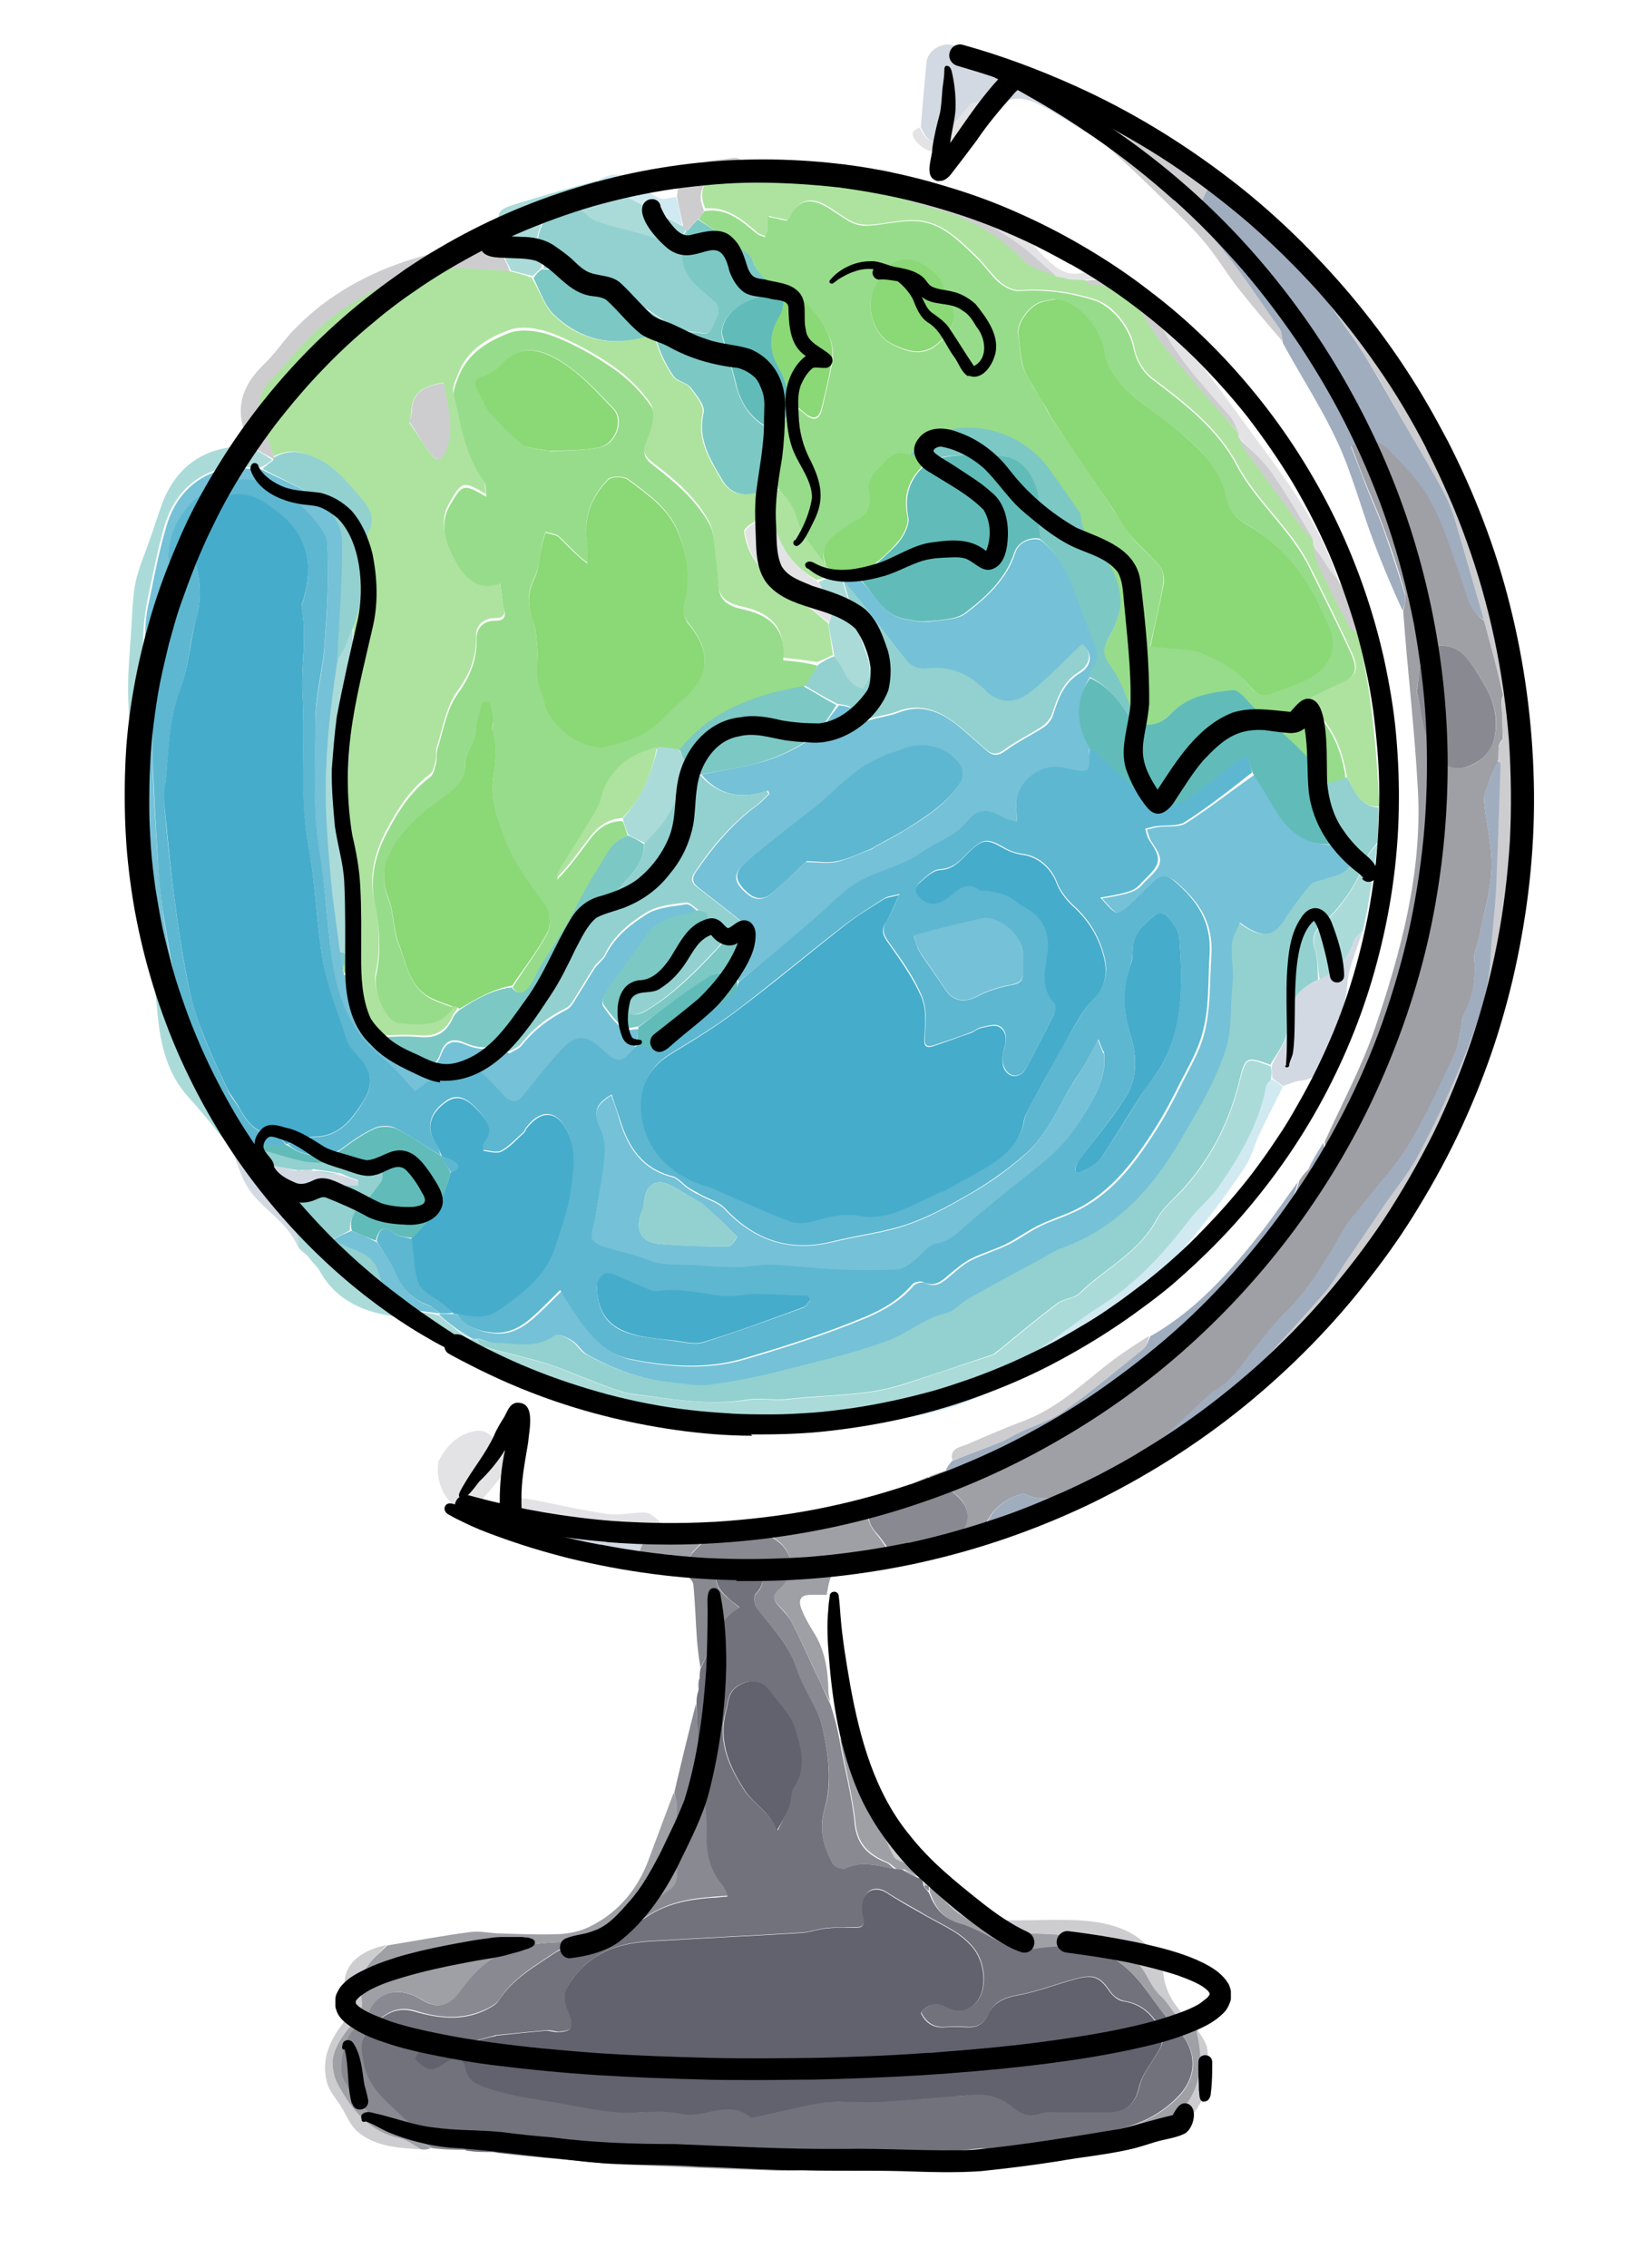 <?xml version="1.0" encoding="UTF-8"?>
<svg id="Layer_1" xmlns="http://www.w3.org/2000/svg" version="1.1" viewBox="0 0 367.4 510.4">
  <!-- Generator: Adobe Illustrator 29.8.1, SVG Export Plug-In . SVG Version: 2.1.1 Build 2)  -->
  <defs>
    <style>
      .st0 {
        fill: #61626d;
      }

      .st1 {
        fill: #cdcdd0;
      }

      .st2 {
        fill: #92d1cf;
      }

      .st3 {
        fill: #898992;
      }

      .st4 {
        fill: #9fa0a6;
      }

      .st5 {
        fill: #8bd876;
      }

      .st6 {
        fill: #7cc8c5;
      }

      .st7 {
        fill: #5db7d0;
      }

      .st8 {
        fill: #aadbd9;
      }

      .st9 {
        fill: #97dc8a;
      }

      .st10 {
        fill: #61bcb9;
      }

      .st11 {
        fill: #ade39f;
      }

      .st12 {
        fill: #75c1d7;
      }

      .st13 {
        fill: #d1eaf2;
      }

      .st14 {
        fill: #46accb;
      }

      .st15 {
        fill: #d2d9e2;
      }

      .st16 {
        fill: #71727c;
      }

      .st17 {
        fill: #9fadbf;
      }

      .st18 {
        fill: #e3e3e5;
      }
    </style>
  </defs>
  <path class="st16" d="M157.5,377.8c0-.7,0-1.3.2-2.3,2.7-5,3.3-10.8,8.8-13.8-1.3-1-2.1-1.6-2.8-2.3-3.5-3.1-3.2-6,1-7.2,1.7-.5,4.3.3,5.8,1.4,1.9,1.3,1.3,3.3-.4,5.1-.5.5-.3,2.3.2,3,3.3,4.4,7.3,8.3,9.1,13.8,1.4,4.5,4.7,8.6,5.7,13.1,1.4,6,2.3,12.4.5,18.6-1.3,4.4-.2,8.4,1.9,12.2.4.7,2.2,1.4,2.9,1,3.8-1.8,7.5-.4,11.4.2.7,0,1.1,0,1.6.3,1,.7,2.1,1.2,3.3,1.7.5,0,.7,0,1,.2,0,.6.1,1,.2,1.6.3.6.7.9,1.2,1.5,1.4,3.5,3.1,5.8,7,6.9,4.1,1.2,7.8,3.8,11.8,5.6,1,.5,2.3.5,3.4.3,12-2,19.5-.5,26.4,8.7,2.3,3,4.4,6.3,7,8.9,4.8,4.7,5.1,10.9.4,15.6-4.5,4.6-10.1,6.9-16.5,7.9-8.1,1.3-15.9,4-24.3,3.8-1.3,0-2.6-.2-3.9-.1-8.2.8-16.3,1.6-24.5,2.2-.6,0-1.2.1-2.1.3-.9,0-1.5,0-2.5,0-1.6.4-2.9.8-4.4,1.2-.9,0-1.5,0-2.2-.2-.4-.2-.8-.3-1.5-.3-2.2.2-4.1.3-6,.3-1.7-.2-3.3-.3-5.2-.3-.9,0-1.6,0-2.3-.2-.5-.3-.8-.4-1.5-.5-4.4-.2-8.5-.4-12.9-.6-.5.2-.8.4-1.3.6-.5,0-.8,0-1.1-.2-.8-.3-1.6-.3-2.7-.4-.5,0-.8,0-1.1-.2-.4,0-.8,0-1.5.2-1.5-.2-2.8-.3-4.3-.5-1.4.4-2.5.8-3.8,1.2-1.7.2-3.2.4-4.7.6-7.5-.7-15-1.3-22.8-2.2-.7-.2-1.1-.2-1.5-.2-1.7,0-3.3,0-5.4-.3-5.1-2.2-10.3-3.3-14.2-7.1-3.6-3.5-7.8-6.5-9-11.9-.7-3-1.3-5.8,1.3-8.4,2.8-2.8,5.6-5.3,10.2-3.9,5.5,1.6,11.1,2.2,16.4-.6.9-.5,1.9-1,2.4-1.8,3.1-4.9,8.1-7.7,12.7-10.8.9-.6,2.1-1.1,3.2-1.1,6.8,0,12.3-3.6,17.6-7.1,4.4-2.9,9.2-3.8,14.2-4.2,1.2,0,2.3-.2,3.9-.3-.6-1.1-.8-1.8-1.2-2.3-2.9-3.5-3.8-7.2-3.6-11.9.2-5.4-1.3-10.9-2-16.3,0-.5.2-1,.2-1.5-.1-3.8-.3-7.5-.4-11.3,0-.9,0-1.7.4-2.9.2-1.1.2-1.9.2-2.7ZM111.4,458.1c-3.1.6-6.5,2.2-9.4,1.5-5-1.1-6.2-1.2-8.5,3.6,2.5,2.8,4,3.1,6.9,1,2.1-1.5,4-1.2,4.4.9.6,3,2.5,3.8,4.7,4.6,2.3.8,4.7,1.4,7.1,1.9,2.9.6,5.9,1,8.8,1.5,4.6.8,9.3,1.8,13.9,2.2,4.7.4,9.6-.7,14.1.3,5.3,1.2,10.7-3.4,15.7.8.1,0,.4,0,.6,0,4.8-1.1,9.7-2.2,14.5-3.1,2.2-.4,4.4-.3,6.6-.4,2.7,0,5.3,0,8,0,5.1-.3,10.3-.8,15.4-1.2,1.3,0,2.7,0,4-.3,3.5-.4,6.7,0,9.5,2.4,1.9,1.5,3.8,2.6,6.5,1.8,1.8-.6,3.8-.3,5.7-.3,2.8,0,5.7,0,8.5,0,4.1.1,7-.8,8.1-5.7.7-3.2,3.4-6,4.9-9.1.5-1,.6-2.8,0-3.8-1.8-3.2-4.2-5.8-8.3-6.4-1.1-.2-2.5-1.1-3.1-2.1-2.3-3.3-3.6-4-7.5-3-4.6,1.2-9,3-13.6,3.8-2.9.5-5.2,1.7-6.2,4-1.3,2.8-3,3.3-5.6,3.1-1.3-.1-2.7-.1-4,0-2.7.3-4.5-.8-5.7-3.2q2.5-3.2,5.8-1.3c2.5,1.4,5.2.9,6.9-1.4,2.2-2.9,1.7-8.4-.7-11.6-2.8-3.7-7-5.3-10.8-7.5-3-1.8-6.1-3.4-9-5.3-2-1.3-4.3-.9-5.1,1.4-.4,1.1-.5,2.5-.2,3.7.9,3.2-1.1,2.8-3,2.8-1.8,0-3.6,0-5.4.2-1.8.2-3.6.9-5.4,1-11.4.7-22.8,1.2-34.1,1.9-6.4.4-12.3,2.1-16.7,7.5-2.8,3.4-3.2,5-1.3,9.2.4.8.6,2.2.1,2.9-.4.6-1.7.7-2.7.8-.9,0-1.8-.4-2.7-.3-3.7.3-7.4.7-11.6,1.1ZM175.1,411.9c.9-1.8,1.8-3.5,2.5-5.4.5-1.4.3-3.1,1-4.2,2.9-4.4,1.6-9.1.3-13.3-1-3.3-3.8-6.1-6-8.9-1.6-2.1-4.7-2.2-7-.6-2.2,1.5-2,3.8-2.6,5.9-1.8,6.6.9,12.3,4.2,17.4,2,3.1,5.9,5.1,7.6,9.1Z"/>
  <path class="st4" d="M220.9,346c-2.1.7-4.2,1.4-6.5,1.8,0-.7.3-1.3.7-1.7,3.3-2.9,3.7-6.5.5-9.4-1.9-1.7-4.3-2.9-6.5-4.4,1-.4,2.1-.8,3.7-1.3,3.6-.5,7.1-.3,9.8-1.6,7.7-4,15.1-8.6,22.4-13.2,4.4-2.8,8.7-5.9,12.7-9.2,4.7-3.9,9.1-8.2,13.6-12.3,1.1-1,2.4-1.7,3.3-2.8,3.6-4.2,7-8.6,10.5-12.9,3.2-4,6.2-8.2,7.4-13.3.5-.8,1-1.5,1.9-2.4,2.4-1.7,4.6-3.1,3.8-6.3,3.8-8.5,8.3-16.7,11.3-25.5,5.9-17.4,10.7-35.1,9.7-53.7-.7-13.3-2.3-26.5-3.3-40.1.3-1.6.7-3.1.4-4.3-1.4-4.9-3-9.8-4.8-14.6-1.2-3.4-2.7-6.6-4-9.9-1.2-2.9-2.2-5.8-3.3-8.6,3.4-2,6.4-1.4,8.4.7,3.5,3.5,7.2,7.2,9.5,11.6,3,5.6,4.9,11.9,7.1,18,1.2,3.3,1.5,6.9,5,9.1,1.5,5.7,2.9,11.1,4.2,16.7-.2.5-.3.8-.4,1.5.2,3,.3,5.7.3,8.4-.4.5-.7.9-.9,1.6,0,1.3,0,2.3-.2,3.5-.8,1.7-1.6,3.3-2.1,4.9-.5,1.3-1.1,2.8-1,4.1.5,5.1,1.9,10.1,1.7,15.1-.2,5.1-1.8,10.2-2.8,15.4-.3,1.6-1.2,3.2-1.1,4.8.4,4.4-.2,8.6-2.3,12.5-.3.6-.4,1.4-.5,2.1-.5,2.3-.6,4.8-1.6,6.9-3.2,6.9-6.4,13.9-10.3,20.4-2.9,4.8-6.8,8.9-10.3,13.4-1.5,1.9-3.2,3.7-4.4,5.8-3.8,6.7-7.6,13.2-13.1,18.6-2.6,2.5-4.7,5.4-7,8.2-2.8,3.5-5.1,7.5-9.3,9.6-.4.2-.8.7-1.1,1-4.4,4.1-8.9,8.2-13.2,12.3-2,1.9-3.7,3.9-5.6,5.9-1.7.8-3.4,1.6-5.6,2.4-.9.5-1.4.9-1.9,1.3-.5.2-1,.4-1.8.5-.5-.2-.7-.4-.9-.4-4.1.2-8.2,2.2-12.3,0-.1,0-.4,0-.6,0-5.1,1.4-8,4.8-9.3,9.8ZM318.9,155.5c1,4.3,1.5,8.9,3.2,12.9,1.1,2.4,3.8,5,7.2,4.4,3.5-.7,6.2-3.2,7.1-6.7,1-4,.1-8-2-11.6-1.5-2.6-3-5.3-5-7.3-1.3-1.3-3.7-2.1-5.5-1.9-1.4.2-3.2,1.9-3.8,3.4-.8,1.9-.7,4.2-1.2,6.9Z"/>
  <path class="st2" d="M310.3,181.8c0,2.5,0,5-.2,7.8-.9,1.2-1.8,2-2.2,2.9-2.2,5.9-5.5,11.2-10.3,15.4-1.8,1.6-2.4,3.2-1.6,5.7.7,2.1.6,4.5.7,6.9-5,2.3-7.1,5.7-7,11.3,0,2.6-2.3,5.2-3.7,7.8-5.4-1.9-5.7-1.9-7,3.6-2.2,9-6.2,17-12.3,23.9-2.1,2.4-4.8,4.5-6.3,7.2-4,7.6-11.7,11.1-17.4,16.7-1.2,1.2-3.5,1.2-5,2.3-4.4,3.3-8.7,6.9-13,10.4-.6.4-1.1,1-1.8,1.2-6.5,2.2-13,4.4-19.6,6.5-8.4,2.8-17.3,2.4-26,3.4-3.2.4-6.5-.3-9.6.2-8.6,1.4-16.9-.2-25.4-1.3-2.6-.3-5.1-1.4-7.6-2.3-4-1.5-8-3.3-12.1-4.6-4.6-1.4-9.3-2.4-13.9-3.7-.8-.2-1.4-1.2-1.8-1.9,1.4.3,2.6.9,3.8.9,4.5,0,9.2,1.5,13.5-1.7.7-.5,2.9.5,4.1,1.3,1.3.8,2,2.4,3.3,3.1,6,3.2,12.2,5.6,19,6.2,2.9.2,5.8.9,8.6.5,5.2-.7,10.3-1.7,15.4-3,8.2-2,16.4-3.9,24.3-6.8,4.6-1.7,8.3-5.2,13.4-6.3,1.9-.4,3.3-2.3,5.1-3.3,5-2.8,10.1-5.5,15.2-8.3,1.8-1,3.5-2.3,5.4-2.9,12.2-4.3,20.5-13.2,26.8-24,3.8-6.5,7.7-12.8,10.2-20.1,1.8-5.3,1.2-10.5,1.8-15.7.3-2.8-.4-5.8-.2-8.6.1-1.6,1.1-3.2,1.8-5,5,3.8,7.6,3.4,10.1-.7,1.7-2.7,3.7-5.4,5.8-7.8.7-.8,2.2-.9,3.3-1.3,1.5-.6,3.3-.8,4.5-1.8,2.2-1.8,2-5.1-.1-6.4-3.5-4-4.6-8.4-3.4-13.4,1.5-.4,2.8-.9,4.3-1.2,1.9,3,2.8,6.6,7.1,6.8Z"/>
  <path class="st8" d="M107,301.3c.7.6,1.3,1.7,2.1,1.9,4.6,1.3,9.3,2.3,13.9,3.7,4.1,1.3,8,3.1,12.1,4.6,2.5.9,5,2,7.6,2.3,8.4,1,16.8,2.6,25.4,1.3,3.1-.5,6.5.2,9.6-.2,8.7-1,17.5-.6,26-3.4,6.5-2.2,13-4.3,19.6-6.5.7-.2,1.2-.7,1.8-1.2,4.3-3.5,8.6-7.1,13-10.4,1.4-1.1,3.7-1.1,5-2.3,5.7-5.6,13.4-9.2,17.4-16.7,1.4-2.7,4.2-4.8,6.3-7.2,6.1-6.9,10.1-14.9,12.3-23.9,1.4-5.5,1.6-5.4,7-3.3.2,1.1.2,2,0,3-.5.6-.9,1.1-1,1.7-1.6,8.5-6,15.7-10.8,22.7-1.7,2.5-4.3,4.5-6.2,6.9-5.6,7.3-11.6,14.1-19.5,19.2-6.6,4.2-12.6,9.3-19.3,13.3-5.6,3.4-11.4,6.8-17.6,8.5-9.6,2.6-19.5,4.4-29.4,5.1-10.7.7-21.5-.2-32.3-.4-.7,0-1.4-.4-2.1-.4-1,0-1.9.2-2.9.4-.3,0-.5,0-1.1-.3-2.5-.7-4.8-1.2-7-1.6-1.4-.5-2.8-1-4.3-1.9-1.8-1.1-3.4-1.7-5.1-2.4-.7-.2-1.4-.4-2.3-.8-.8-.4-1.5-.4-2.1-.5-.7-.2-1.3-.4-2.2-.8-.9-.5-1.5-.8-2.1-1-.3,0-.7-.2-1.2-.7-2.6-1.5-5.1-2.5-7.6-3.6,0,0-.3,0-.5-.3-1.4-.9-2.7-1.6-3.9-2.2-.5-.2-1.1-.3-1.3-.7-3.7-5.1-9-6.2-14.8-6.9-7.3-.8-13.8-3.5-17.6-10.4-.5-.9-1.4-1.6-2.2-2.7-.9-1.1-1.7-1.7-2.5-2.4,0,0,0,0,0-.3-.2-1.5-.4-2.8-.4-4,3.2,2.3,6.9,4.1,9.2,7,3,3.8,6.6,6.8,10.5,9.3,2.1,1.3,4.9,1.6,7.7,2.4,1.7.2,3.2.4,4.6.8,1.4,1.3,3,2.4,4.5,3.7.9.7,1.6,1.2,2.6,1.6.5,0,.7,0,1,0Z"/>
  <path class="st11" d="M310.3,181.5c-4.3.1-5.3-3.5-7.1-6.7-1.1-7-3.8-12.7-9.4-16.9,1-.7,1.3-1.1,1.8-1.3,1.8-.9,3.7-2,5.6-2.7,4-1.6,4.9-2.9,3.2-6.9-3-6.6-6.3-13.1-9.5-19.6-4.2-8.5-11.9-14.5-16.4-23-4.2-8-11.7-13.8-19-19.3-2-1.5-3.7-4.3-4.1-6.8-.8-4.6-4.7-9.7-9.1-11-5.5-1.7-10.9-2.4-16.7-2-1.5.1-3.3-.8-4.5-1.9-1.9-1.7-3.4-3.9-5.2-5.7-3.8-3.6-7.6-7.6-13.1-8.1-3.7-.3-7.5.8-11.2,1-1.3,0-2.8-.2-3.9-.8-2.2-1.1-4.1-2.8-6.3-3.9-3.3-1.6-5.6-.7-7.2,2.4-.2.4-.6.8-.9,1.2-.4,0-.7-.1-1-.2-1.1-.2-2.1-.4-3.2-.7,0,.9,0,1.9-.1,2.8,0,.6-.4,1.2-.6,1.8-.6-.3-1.3-.4-1.8-.8-3.4-2.9-6.7-5.9-11.8-5.5-1.9-4,0-7.4,3.9-7.9,1.9-.3,3.7-.8,5.5-1.3,3.2,0,6.4,0,9.6-.1,4.1-.2,8.1-.6,12.5-.7,4.2,2.6,7.8,5.4,11.9,7.2,4.2,1.9,8.8,2.6,13.1,4.3,5.8,2.3,10.9,5.6,15.3,10.2,1.7,1.8,4.8,2.3,7.5,3.5.5,0,.8,0,1.1.2.4.2.8.3,1.4.4,1.4,0,2.5,0,3.6.3.6.5,1.1,1,1.6.9,4.2-.3,7.5,1.5,10,4.7,2.3,2.9,3.9,6.3,6.2,9.1,5.5,6.7,11.3,13.2,17,20,0,.3,0,.4,0,.8.6,1.3,1.2,2.3,2,3.3,4,5.5,8,11,12,16.4.8,1.1,1.8,2,2.8,3.2,0,.5,0,.8,0,1.3.4,1.7.6,3.3,1.2,4.6,2.2,4.6,4.5,9.1,6.9,13.6.3.6,1.1,1,1.7,1.5,3.1,12.7,4.3,25.6,4.9,38.9Z"/>
  <path class="st17" d="M334.1,139.5c-3.5-1.9-3.8-5.6-5-8.8-2.2-6.1-4-12.4-7.1-18-2.3-4.3-6-8-9.5-11.6-2.1-2.1-5-2.7-8.4-.7,1.1,2.8,2.2,5.7,3.3,8.6,1.3,3.3,2.8,6.6,4,9.9,1.7,4.8,3.3,9.7,4.8,14.6.4,1.2,0,2.6-.4,4-2.4-5.2-4.6-10.4-6.6-15.7-2.8-7.4-4.8-15.2-8.1-22.3-3.5-7.6-8.1-14.6-12.3-22.3-.3-1.3-.3-2.4-.8-3.1-4.3-6.1-8.3-12.5-13.1-18.2-5.2-6.4-6-9-2.4-14.3,9.1,6.1,17.2,13.6,24.8,22,.5,1.7.8,3,1.5,4.1,2.7,4,5.6,7.8,8.2,11.9,3.1,5,6,10.3,9,15.4,3.2,5.5,6.5,10.9,9.4,16.5,1.4,2.7,2.3,5.7,3.1,8.7,1.9,6.4,3.7,12.8,5.6,19.2Z"/>
  <path class="st1" d="M334.1,139.7c-1.9-6.7-3.7-13.1-5.6-19.5-.9-3-1.7-6-3.1-8.7-2.9-5.6-6.3-11-9.4-16.5-3-5.2-5.8-10.4-9-15.4-2.5-4.1-5.5-7.9-8.2-11.9-.7-1.1-.9-2.4-1.4-3.9,2.7,2.3,5.9,4.4,7.9,7.3,9,13.4,17.7,27.2,23.4,42.4,2.8,7.6,4.5,15.5,6.7,23.3,1,3.4,2.4,6.8,3.3,10.3,1.4,5.6,1.7,11.3,1.6,17,0,5.4.5,10.9.5,16.3,0,7.3,0,14.6-.6,21.8-.6,7.5-1.7,15.1-3.2,22.5-.9,4.4-2.7,8.6-4.5,12.8-3.2,7.7-6.2,15.6-10.3,22.8-5.2,9.1-10.8,18.1-17.2,26.4-6.9,8.9-14.9,17.1-22.7,25.3-2.8,2.9-6.6,4.8-10.2,7,2.8-3.2,5.9-6,8.7-9.1,5.8-6.3,11.5-12.6,17.2-19,1.9-2.2,3.3-4.7,4.9-7.1,2.8-4.1,5.5-8.2,8.3-12.2,2.7-3.9,5.8-7.5,7.9-11.6,3.8-7.1,7.3-14.5,10.3-22,2.8-7.1,5.6-14.3,6-22.1.3-5.2,1.1-10.4,1.3-15.7.5-9.4.7-18.9,1-28.3,0-.3-.3-.5-.4-.8,0-1,0-2.1.2-3.4.4-.7.7-1.1.9-1.5-.2-2.7-.3-5.4-.3-8.4.2-.7.3-1.1.4-1.5-1.4-5.4-2.9-10.9-4.4-16.5Z"/>
  <path class="st3" d="M156.7,383.5c.3,3.6.4,7.4.6,11.1,0,.5-.2,1-.2,1.5.7,5.4,2.2,10.9,2,16.3-.2,4.7.7,8.4,3.6,11.9.4.5.7,1.2,1.2,2.3-1.6.1-2.7.2-3.9.3-5,.4-9.7,1.3-14.2,4.2-5.3,3.4-10.8,7-17.6,7.1-1.1,0-2.3.5-3.2,1.1-4.6,3.1-9.6,5.9-12.7,10.8-.5.8-1.5,1.3-2.4,1.8-5.4,2.8-11,2.3-16.4.6-4.6-1.4-7.4,1.1-10.2,3.9-2.5,2.5-2,5.3-1.3,8.4,1.2,5.4,5.4,8.4,9,11.9,3.9,3.8,9.1,4.9,14,7.1-2.5,0-5,0-7.8-.4-3-1.7-5.6-3.3-8.4-4.5-5.5-2.2-9.2-6.1-11.7-11.3-1.1-2.4.4-9,2.4-10.8,1.3-1.2,2.8-2.4,3.4-3.9,2.2-5.5,7.9-5.5,11.8-3,3.5,2.3,6.3,1.6,8.7-1.7,1.3-1.8,2.7-3.6,4.4-5.1,5.6-5.3,12.7-5.9,19.9-6.1,4.6-.1,8.6-1.6,12.3-4.1,3.7-2.5,7.4-5.2,11-7.9.7-.5,1.3-1.7,1.3-2.6.1-5.5.1-11,0-16.4,0-.9-.3-1.7-.5-2.6,1.5-6.5,3.1-13,4.8-19.7Z"/>
  <path class="st4" d="M151.7,403.5c.3.7.7,1.6.7,2.5,0,5.5,0,11,0,16.4,0,.9-.6,2-1.3,2.6-3.6,2.7-7.2,5.4-11,7.9-3.7,2.5-7.7,4-12.3,4.1-7.1.2-14.3.8-19.9,6.1-1.6,1.5-3,3.3-4.4,5.1-2.4,3.3-5.2,4-8.7,1.7-3.9-2.5-9.5-2.5-11.8,3-.6,1.5-2.1,2.8-3.4,3.9-2,1.8-3.5,8.4-2.4,10.8,2.4,5.3,6.2,9.1,11.7,11.3,2.8,1.1,5.4,2.8,8.1,4.5-.6.3-1.3.4-2.2.3-1.8-1-3.3-2.2-4.9-2.5-7-1.4-10.8-6.4-13.9-12.1-1-1.9-1.6-4.6-1-6.5.7-2.5,2.4-5,4.2-7,1.8-1.8,2.6-3.5,2.1-6-.2-1.2.1-2.5.2-3.8.3-3.8,3.4-5.6,5.7-8,6.2-1,12.4-2.2,18.6-3,2.1-.3,4.3.2,6.5.3,4,.1,8,.3,12,.2,2,0,4.2-.2,6.1-.8,2-.6,3.9-1.7,5.6-2.8,4.8-3.3,8.1-7.9,10.1-13.4,1.8-4.8,3.6-9.7,5.5-14.7Z"/>
  <path class="st3" d="M201.6,420.6c-3.7-.6-7.4-2-11.2-.1-.7.3-2.5-.3-2.9-1-2.1-3.8-3.2-7.8-1.9-12.2,1.9-6.2.9-12.6-.5-18.6-1.1-4.6-4.3-8.6-5.7-13.1-1.8-5.6-5.7-9.4-9.1-13.8-.5-.7-.7-2.5-.2-3,1.7-1.7,2.3-3.7.4-5.1-1.5-1.1-4.1-1.9-5.8-1.4-4.3,1.3-4.5,4.2-1,7.2.8.7,1.6,1.3,2.8,2.3-5.6,3-6.1,8.8-8.8,13.5-.4-2.1-.6-4.2-.8-6.3-.3-4.1-.4-8.2-.8-12.3,0-.8-.9-1.5-1.6-2.6.3-1.8.5-3.6,1.4-4.6,1.7-2,3.9-3.6,5.9-5.3,2.7-.1,5.4-.3,8.5-.2,1.3.8,2.2,1.4,3.2,1.9,5.1,2.4,6.2,8.4,2,11.9-1.4,1.2-1.6,2.2-.2,3.6,1.1,1.2,2.3,2.4,3,3.8,2.3,4.5,4.3,9.1,6.5,13.7.7,1.6,1.5,3.2,2.2,4.8.7,2.3,1.4,4.6,1.9,7.3,1.1,6.7,2.9,13,3.5,19.4.5,4.9,3.2,7.2,7.2,8.8.7.3,1.3,1.1,2,1.6Z"/>
  <path class="st17" d="M337.2,171.3c.3.1.6.4.6.7-.3,9.4-.6,18.9-1,28.3-.3,5.2-1,10.4-1.3,15.7-.4,7.8-3.2,15-6,22.1-3,7.5-6.5,14.8-10.3,22-2.2,4.1-5.3,7.7-7.9,11.6-2.8,4.1-5.5,8.2-8.3,12.2-1.6,2.4-3,4.9-4.9,7.1-5.6,6.4-11.4,12.7-17.2,19-2.9,3.1-5.9,6-9,9.1-.5.6-1,1-1.8,1.5-.7.4-1,.8-1.3,1.2,0,0,0,0-.2,0-1.1.8-2,1.7-2.9,2.5,0,.2-.2.3-.7.5-.8.5-1.3.9-1.8,1.3-3.2,2.1-6.3,4.1-9.7,6.2,1.6-2,3.4-4,5.3-5.9,4.4-4.2,8.8-8.2,13.2-12.3.4-.3.7-.8,1.1-1,4.2-2.1,6.5-6.2,9.3-9.6,2.3-2.8,4.4-5.7,7-8.2,5.5-5.4,9.4-12,13.1-18.6,1.2-2.1,2.9-3.9,4.4-5.8,3.5-4.4,7.4-8.6,10.3-13.4,3.9-6.5,7-13.5,10.3-20.4,1-2.1,1.1-4.6,1.6-6.9.2-.7.2-1.5.5-2.1,2-4,2.7-8.1,2.3-12.5-.1-1.5.8-3.2,1.1-4.8,1-5.1,2.6-10.2,2.8-15.4.2-5-1.3-10.1-1.7-15.1-.1-1.3.5-2.8,1-4.1.6-1.6,1.3-3.2,2.1-4.9Z"/>
  <path class="st8" d="M52.4,258.9c-3.3-4-6.4-8.1-9.9-11.9-4.8-5.3-6.3-11.6-7-18.4-.7-7.8-1.7-15.5-2.6-23.3-.6-6.2-1.2-12.4-1.7-18.7-.8-9.6-1.9-19.1-2.3-28.7-.3-5.7.4-11.5.7-17.3.2-3.2.3-6.4.9-9.5.7-3.3,2.1-6.4,3.2-9.6.9-2.5,1.7-5.1,2.6-7.6,3.2-9,9.8-13.6,19.6-13.5,2.1,1,3.8,2,5.4,3.1-.9.7-1.6,1.2-2.7,1.7-3.3,0-6.5-.5-9.4.4-6.2,1.8-10.2,6.4-12.1,12.5-1.6,5.4-2.6,10.9-3.8,16.4-.5,2.5-.9,5.1-1,7.6-.3,9-.9,18-.7,26.9.1,7,1.1,14.1,1.7,21.1.5,5.1,1,10.2,1.6,15.3.6,4.4,1.7,8.7,2,13.1,1,11.7,2.8,23.1,11.8,31.9,2,2,3.4,4.7,5.1,7.3,0,.5,0,.8-.3,1.1-.6,0-1.1,0-1.5,0Z"/>
  <path class="st4" d="M187,383.2c-.8-1.3-1.5-2.9-2.3-4.5-2.1-4.6-4.2-9.2-6.5-13.7-.7-1.4-1.9-2.7-3-3.8-1.4-1.4-1.2-2.4.2-3.6,4.2-3.5,3.2-9.5-2-11.9-1-.5-1.9-1.1-2.9-1.9,2.7-.7,5.5-1.2,8.3-1.9,5.5-1.3,11-2.7,16.8-3.8-.8,2.8-.1,4.9,1.6,7,1.4,1.6,2.4,3.4,3.6,5.1-2.8.4-5.5.8-8.2,1.4-5,1.1-5.6,1.9-6.5,7.3-1.1,0-2.3,0-3.5,0-2.7,0-2.9,1.4-2.1,3.4.7,1.7,1.6,3.3,2.6,4.9,2.7,4.2,3.3,8.8,3.4,13.6,0,.7.3,1.4.4,2.4Z"/>
  <path class="st15" d="M244.6,29.9c-3.4-2.1-6.7-4.4-10.3-6.2-3-1.5-6.4-2.6-9.8.4-1.5-.2-2.6-.8-3.8-1-.7-.1-1.9,0-2.3.5-1.8,2-3.5,4.2-5.2,6.2-2.6,3-4.2,2.6-5.9-1.2.4-4.9.8-9.8,1.3-14.7.2-2.2,2.9-4.3,5.5-3.8,2.6.4,5.2,1.3,7.6,2.3,5.3,2,10.5,4.1,15.6,6.4,3.5,1.5,6.8,3.4,10.2,5.5-2.3,1.3-3.5,2.9-2.9,5.5Z"/>
  <path class="st13" d="M145.1,320.1c.8-.3,1.8-.5,2.7-.6.7,0,1.4.3,2.1.4,10.8.2,21.6,1.2,32.3.4,9.9-.7,19.8-2.6,29.4-5.1,6.2-1.7,12.1-5.1,17.6-8.5,6.7-4,12.7-9.1,19.3-13.3,7.9-5.1,13.9-11.9,19.5-19.2,1.9-2.5,4.4-4.4,6.2-6.9,4.8-7,9.2-14.2,10.8-22.7.1-.6.5-1.1,1.3-1.7,1.1.5,1.8,1.1,2.5,1.7-1.8,3.6-3.7,7.3-5.4,10.9-1,2.2-1.6,4.7-2.9,6.8-2.6,4-5.5,7.9-8.4,11.7-2.4,3.1-4.8,6.2-7.6,9-3.4,3.5-6.8,6.9-10.6,9.8-6.3,4.8-13.1,9-19.5,13.6-8.6,6.1-18,10.5-28.4,12.3-7.7,1.3-15.4,3.2-23.2,3.3-12.5.1-25-1-37.7-1.8Z"/>
  <path class="st4" d="M196,486c8.2-.8,16.3-1.6,24.5-2.4,1.3-.1,2.6,0,3.9.1,8.3.2,16.2-2.5,24.3-3.8,6.4-1,11.9-3.3,16.5-7.9,4.7-4.8,4.4-10.9-.4-15.6-2.7-2.6-4.8-5.9-7-8.9-6.9-9.2-14.3-10.7-26.4-8.7-1.1.2-2.4.1-3.4-.3-4-1.8-7.7-4.5-11.8-5.6-3.9-1.1-5.6-3.5-6.9-7.2,0-.7,0-1,.2-1.3,2.3,2.1,4.2,4.5,6.5,6.2,7.4,5.3,16.2,4.1,24.5,4.9,7.4.8,14.3,2.3,18.1,9.7.8,1.5,1.8,3.1,3.1,4.2,2.1,1.9,2.9,5.5,6.6,5.5.3.3.7.6,1.2,1.4.1.6.1.8.2,1,2.5,9.9-.7,19.7-12.8,22-.6.1-1.1,1.1-1.6,1.6-1.1.2-2.1.4-3.6.5-.7.1-1.1.3-1.5.6-.2,0-.5,0-1.1,0-.7.1-1.1.3-1.5.5-.4,0-.9.1-1.6.1-.7.1-1.1.3-1.5.6-.4,0-.9.1-1.7,0-1.5.1-2.7.4-3.9.6-8.4,1-16.7,2.2-25.1,2.9-7.2.6-14.4.6-21.8.7-.2-.6-.2-1-.2-1.4.6,0,1.3,0,2.3.1.9,0,1.5,0,2-.2Z"/>
  <path class="st1" d="M244.8,30c-.8-2.7.4-4.3,2.8-5.5,7.2,4.6,14.4,9.4,21.5,14.2,1.2.8,2.3,1.7,3.5,2.7-3.6,5.4-2.8,8.1,2.4,14.4,4.7,5.8,8.8,12.1,13.1,18.2.5.7.5,1.7.7,2.9-3.4-3.9-6.8-7.9-10.1-12.1-2.8-3.6-5.2-7.7-8.2-11.1-3.9-4.4-8.2-8.4-12.4-12.5-3.2-3.1-6.4-6.1-9.7-9-1-.9-2.3-1.4-3.6-2.3Z"/>
  <path class="st1" d="M61.6,103.3c-1.7-.9-3.4-1.9-5.2-2.9-.4-.8-.6-1.5-.9-2.1-2.8-6.5-.9-11.7,4-16.4,2.3-2.2,4.1-4.9,6.2-7.2,7-7.4,15.4-12.4,25-15.7,5-1.7,9.8-3,15.1-2.8,2.1,0,4.3,0,6.7.3,1.1,1.7,1.8,3.1,2.3,4.6-3.3-.2-6.4-.4-9.5-.6-10.6-.6-19.5,3.6-28.1,9.3-6.5,4.4-11,10.5-16.2,16-3.4,3.5-3.3,7.9-.8,12.4.8,1.4,1,3.1,1.5,4.8,0,.2,0,.5,0,.5Z"/>
  <path class="st8" d="M115.1,61c-.7-1.5-1.5-3-2.3-4.6,0-1.5.5-2.9.2-4.1-1.4-4.5-1.2-5.1,3.5-6.5,5.8-1.8,11.7-3.5,17.8-5.1,6.7,3.5,13.1,6.9,19.6,10.3.3.2.4.4.4.8-1.5,3.3-3.7,2.9-6.4,2-4.5-1.6-9.2-2.7-13.8-4-.8-.2-1.6-.8-2.2-1.4-1.6-1.7-5.3-2.8-6.9-1.9-2.2,1.3-4.9,6.8-3.8,8.4,1.3,1.8,1.1,3.6.6,5.5-.7.6-1.2,1.2-1.9,1.7-1.7-.4-3.3-.8-4.8-1.2Z"/>
  <path class="st18" d="M295.6,122.7c0-.3,0-.6-.1-1.3-3.1-5.3-5.9-10.3-9.2-15-2.1-2.9-4.9-5.3-7.5-8,0-.1,0-.2,0-.8-.6-1.6-1-2.9-1.9-3.8-5.5-6.4-11.3-12.3-15.3-19.9-3.6-6.9-9-11.9-17.7-10.9-1.1,0-2.2,0-3.6-.2-.7-.2-1-.3-1.4-.4-.3,0-.6,0-1.2-.2-3.6-2.9-6.6-5.9-10.1-8.2-4.4-2.9-8.9-6.3-13.8-7.4-6.6-1.5-12.2-4.3-17.2-8.4,1.3.1,2.9-.2,3.8.5,3.8,2.7,7.9,4.6,12.5,5.9,7.6,2.2,15.2,4.8,20.5,11.4.9,1.1,2,2.1,3.1,3.1,2.2,2,4.6,3.1,7.6,2.2,7.4-2.3,12.3,1.8,16.6,6.8,2.1,2.4,3.4,5.4,5.3,8,4.2,5.7,8.5,11.3,12.7,17.1,8.4,11.7,17.8,22.8,22.4,37-.8-.6-1.4-1.4-1.9-2.2-1.1-1.7-2.2-3.4-3.4-5Z"/>
  <path class="st3" d="M201.3,350.2c-1.5-1.7-2.5-3.6-3.9-5.1-1.8-2-2.5-4.1-1.4-6.9,4.2-2.1,8.4-3.9,12.9-5.8,2.4,1.4,4.8,2.6,6.7,4.4,3.2,2.9,2.9,6.5-.5,9.4-.4.4-.7,1-1,1.7-3.9,2.7-8.3,2.2-12.8,2.4Z"/>
  <path class="st15" d="M289,244.5c-.9-.6-1.6-1.2-2.5-1.8-.2-.9-.2-1.7-.2-2.9,1.2-2.9,3.6-5.5,3.5-8.1-.2-5.6,1.9-9,7.2-11.3,4.1-2.1,6.7-4.9,8-9,.2-.7,1.1-1.2,1.7-1.8-1.2,4-3.1,8-3.4,12-.5,6.2-3.1,11.4-5.1,17-1,2.7-2.5,4.3-5.4,4.6-1.2.1-2.4.7-3.8,1.1Z"/>
  <path class="st1" d="M268.1,454.8c-3.6.2-4.4-3.4-6.5-5.3-1.3-1.1-2.3-2.7-3.1-4.2-3.8-7.4-10.7-8.9-18.1-9.7-8.3-.9-17.1.3-24.5-4.9-2.4-1.7-4.2-4.1-6.7-6.3-.7-.1-.9-.1-1.2-.2,0-.4-.1-.8-.2-1.6-.9-1.2-1.7-2-2.7-2.6-1.3-.8-3.4-1-4-2.1-2-3.9-3.5-8-5.2-12,1.9,2.6,3.7,5.3,5.8,7.8,1.5,1.8,3.4,3.2,5,4.9,1.8,1.9,4,3.6,5.3,5.8,3,5.2,7.5,7.5,13.1,7.7,5.6.2,11.2-.2,16.8,0,7,.3,13.8,1.7,18.2,7.9.9,1.2,1.6,2.7,1.8,4.2.5,4.4,2.8,7.6,6,10.7Z"/>
  <path class="st17" d="M292.2,265.8c-1,5.1-3.9,9.2-7.2,13.2-3.5,4.3-7,8.7-10.5,12.9-.9,1.1-2.2,1.8-3.3,2.8-4.5,4.1-8.9,8.4-13.6,12.3-4,3.3-8.3,6.4-12.7,9.2-7.3,4.6-14.7,9.2-22.4,13.2-2.6,1.4-6.2,1.1-9.6,1.6.2-.7.6-1.3,1.4-2.2,3.9-1.6,7.4-2.9,10.9-4.3,1.5-.6,2.8-1.5,4.3-2.2,3.2-1.5,6.8-2.5,9.7-4.6,6.3-4.4,12.2-9.4,18.2-14.2.8-.6,1.1-1.9,1.6-2.8,10.4-5.9,18.1-14.7,25.4-24,2.7-3.5,5.2-7.2,7.9-10.9Z"/>
  <path class="st15" d="M144.5,352.1c-3.4-.4-6.9-.6-10.3-1.4-7.3-1.6-14.5-3.5-21.9-5.6.5-1.1,1.1-2.4,2-2.8,4.2-1.5,8.6-1.8,13.1-1.3,1.6.2,3.4.2,4.8.9,5.4,2.8,11,1.6,16.6.9,0,0,0,.1,0,.4-.9,1.1-1.8,1.9-2.7,2.7-1.9,1.7-2.7,3.7-1.6,6.2Z"/>
  <path class="st18" d="M98.8,328.7c1.8-3.4,4-5.7,7.8-6.6,2.5-.5,3.8.6,4.9,2.2,1.4,2,4.1,3.9,2.2,6.7-2.1,3.1-4.7,5.9-7.2,8.7-.4.4-1.6.6-2.2.3-4-1.5-6.6-6.8-5.5-11.5Z"/>
  <path class="st8" d="M306.7,209.5c-.7.8-1.6,1.3-1.8,2.1-1.3,4-3.9,6.9-7.8,8.8-.5-2.2-.3-4.6-1-6.7-.8-2.5-.2-4.1,1.6-5.7,4.8-4.2,8-9.5,10.3-15.4.4-1,1.3-1.7,2.1-2.7-.6,4.9-1.5,9.9-2.3,14.9-.3,1.5-.6,3-1,4.7Z"/>
  <path class="st15" d="M52.4,259.1c.5-.2.9-.2,1.6,0,1.3.9,2.2,1.9,3.3,2.2,3,.8,6.2,1.3,9.3,2.2.7,0,1.3,0,2.1-.2.7,0,1.1,0,1.8.2,2.1.4,4.1.7,6.3,1,1.4.4,2.6.8,3.8,1.3,0,.4,0,.8,0,1.2-2.8,0-5.6,0-8.5-.2-2.4,1-4.9,1.8-6.8,3.4-1,.9-1.5,3.1.9,4.4.3.7.4,1.2.5,1.7.2,1.3.4,2.5.6,4.1,0,.2-.3.2-.3.1-2.4-5.9-8.6-8.6-11.6-13.9-1.3-2.3-2-4.8-3-7.5Z"/>
  <path class="st1" d="M87,437.7c-2,2.5-5.1,4.3-5.4,8.1,0,1.3-.5,2.6-.2,3.8.4,2.5-.4,4.2-2.1,6-1.9,1.9-3.6,4.4-4.2,7-.5,2,0,4.7,1,6.5,3.1,5.7,7,10.6,13.9,12.1,1.6.3,3.1,1.5,4.7,2.5-4.9-.3-10.1-.6-14.1-3.9-1.7-1.4-2.6-3.8-3.8-5.7-1.1-1.8-2.7-3.5-3.2-5.5-1.4-5.3.8-9.8,4.1-13.9.6-.7,1-2.1.8-2.8-2.5-7.1-.3-11.6,6.9-13.8.5-.1,1-.3,1.7-.4Z"/>
  <path class="st18" d="M148.7,342.6c-5.5.9-11.1,2.1-16.5-.7-1.4-.7-3.2-.7-4.8-.9-4.4-.5-8.9-.2-13.1,1.3-.9.3-1.5,1.6-2.3,2.7-.9,0-2.5,0-2.6-.4-.2-1.3-.3-3,.3-4,2.2-3.5,6.5-3.8,10.2-3.1,5.6,1.1,11.2,2.4,16.8,3.2,2.8.4,5.7-.4,8.5-.3,1.2,0,2.3,1.2,3.5,2.1Z"/>
  <path class="st4" d="M144.7,352.1c-1.4-2.5-.5-4.5,1.4-6.2.9-.8,1.8-1.6,2.7-2.6,2.9.2,5.8.6,8.7.8,1.3.1,2.6-.2,4.2-.3-1.8,1.8-3.9,3.4-5.7,5.4-.9,1.1-1.1,2.8-1.6,4.5-3.1-.4-6.3-1-9.6-1.7Z"/>
  <path class="st1" d="M258.7,300.7c-.3,1-.6,2.2-1.3,2.9-6,4.8-11.9,9.8-18.2,14.2-2.9,2-6.5,3-9.7,4.6-1.5.7-2.8,1.6-4.3,2.2-3.5,1.4-7,2.7-10.8,4.1-.7-2.9,1.8-3,3.4-3.7,4.4-1.9,8.8-3.8,13.3-5.5,7.6-3,13.3-8.8,19.7-13.6,2.5-1.8,5-3.5,7.8-5.2Z"/>
  <path class="st4" d="M196,405.6c1.7,4.2,3.2,8.4,5.2,12.2.6,1.1,2.7,1.3,4,2.1,1,.6,1.8,1.5,2.7,2.5-.3.2-.5.2-1.1,0-1.3-.7-2.2-1.2-3.2-1.7-.5,0-.9,0-1.6,0-.9-.6-1.5-1.3-2.2-1.6-4-1.7-6.7-3.9-7.2-8.8-.7-6.4-2.4-12.7-3.5-19.2,2.4,4.7,4.7,9.5,7,14.6Z"/>
  <path class="st1" d="M196.4,38c5.3,4.2,10.9,7,17.5,8.4,4.9,1.1,9.4,4.6,13.8,7.4,3.5,2.3,6.6,5.3,9.9,8.2-2.3-.9-5.4-1.5-7.1-3.3-4.4-4.6-9.5-7.9-15.3-10.2-4.3-1.7-8.9-2.4-13.1-4.3-4.1-1.8-7.7-4.6-11.6-7.1,1.9.1,3.8.5,5.9.8Z"/>
  <path class="st1" d="M154.3,51.7c-.1-.2-.3-.3-.5-.8-.5-2.4-1-4.5-1.4-6.6.4-4.5,2.5-7,6.7-7.9,1.8-.4,3.6-.5,5.5-.8,1.7-.3,2.7.4,3.3,2.2-1.7.6-3.6,1.2-5.4,1.5-4,.6-5.9,4-4,8.1-.3.9-.7,1.4-1.3,1.9-.9.8-1.6,1.7-2.4,2.5-.2,0-.5,0-.5,0Z"/>
  <path class="st17" d="M221.1,346c1-5,4-8.4,9-9.8.2,0,.5-.1.6,0,4.1,2.2,8.2.2,12.3,0,.2,0,.4.1.7.4-7.4,3.3-14.9,6.4-22.6,9.5Z"/>
  <path class="st4" d="M155.6,485.5c4.1.2,8.3.4,12.7.8.7.3,1.1.4,1.5.5.7,0,1.3,0,2.4.2,2,.2,3.5.3,5.1.4,1.9-.1,3.8-.3,6.1-.3.7.1,1,.2,1.4.3.7,0,1.3,0,2.3,0,.6.2.7.3.7.5-4.2.2-8.4.7-12.6.6-13.3-.4-26.6-1-40.1-1.7,1.3-.3,2.8-.5,4.7-.7,1.6-.4,2.7-.8,3.8-1.2,1.3.2,2.5.3,4.2.5.7,0,1,0,1.3,0,.3,0,.6,0,1.2.2,1.1.3,1.8.3,2.6.4.3,0,.6,0,1.1.2.7-.1,1-.4,1.4-.7Z"/>
  <path class="st13" d="M152.2,44.3c.6,2,1,4.1,1.4,6.4-6.4-3.1-12.8-6.5-19.2-10,3.4-2.1,6.5-1.9,9.5.9,1.3,1.2,2.9,2.3,4.6,3,1,.4,2.3-.1,3.7-.3Z"/>
  <path class="st18" d="M207,28.7c1.9,3.7,3.6,4.1,6.2,1.1,1.8-2.1,3.4-4.2,5.2-6.2.5-.5,1.6-.7,2.3-.5,1.2.2,2.3.8,3.7,1.2.2.1.2.3.2.3-4.1,1.1-5.4,5.2-8.2,7.6-3.5,3-7.7,2.8-10.3-.6-1-1.3-.9-2.2.9-2.9Z"/>
  <path class="st1" d="M255.3,481c.2-.6.7-1.5,1.3-1.6,12.1-2.3,15.3-12.1,12.8-22,0-.2,0-.4,0-.9.8,1.4,2.2,3,2.4,4.7.3,2.9.3,6-.4,8.9-1.8,6.9-7,10.3-16,11Z"/>
  <path class="st1" d="M295.6,122.9c1.2,1.4,2.3,3.1,3.4,4.8.5.8,1.1,1.6,1.9,2.4.2,0,.2,0,.2.3.8,1.5,1.6,2.8,2.4,4.1.6,2.5,1.3,5.1,1.9,7.8-.6-.3-1.4-.6-1.7-1.3-2.4-4.5-4.7-9-6.9-13.6-.6-1.3-.8-2.9-1.2-4.6Z"/>
  <path class="st17" d="M297.9,257.2c1,3-1.2,4.5-3.4,6,.9-2,2.1-4,3.4-6Z"/>
  <path class="st13" d="M110.1,306.4c2.4.9,4.9,2,7.4,3.3-2.4-.9-4.9-2-7.4-3.3Z"/>
  <path class="st13" d="M137,318.2c2.1.3,4.4.7,6.7,1.4-2.2-.3-4.4-.7-6.7-1.4Z"/>
  <path class="st3" d="M188.2,487.9c-.3-.2-.5-.4-.8-.6,1.2-.5,2.5-.9,4-1.2.2.4.2.8.2,1.4-1.1.3-2.1.3-3.5.4Z"/>
  <path class="st13" d="M127.6,313.9c1.5.5,3.2,1.1,4.9,2-1.6-.4-3.2-1.1-4.9-2Z"/>
  <path class="st13" d="M105.8,304c1.2.4,2.4,1.1,3.7,2-1.2-.5-2.4-1.1-3.7-2Z"/>
  <path class="st18" d="M303.6,134.3c-.8-1.1-1.6-2.4-2.4-3.9.8,1.1,1.6,2.4,2.4,3.9Z"/>
  <path class="st1" d="M239.1,484.1c.9-.3,2.1-.6,3.4-.7-.9.3-2.1.5-3.4.7Z"/>
  <path class="st1" d="M265.9,324.2c.7-.8,1.5-1.7,2.6-2.5-.7.8-1.5,1.7-2.6,2.5Z"/>
  <path class="st15" d="M67.3,280.9c.8.5,1.6,1.1,2.4,2-.8-.5-1.6-1.1-2.4-2Z"/>
  <path class="st3" d="M157.3,377.9c.1.6.1,1.4,0,2.3-.2-.7-.1-1.4,0-2.3Z"/>
  <path class="st13" d="M118.9,310.7c.5,0,1.2.3,1.8.8-.5,0-1.1-.4-1.8-.8Z"/>
  <path class="st13" d="M123.3,312.6c.5-.1,1.1,0,1.8.2-.5.1-1.1,0-1.8-.2Z"/>
  <path class="st17" d="M246,336.1c.3-.4.8-.8,1.5-1.2-.3.4-.8.8-1.5,1.2Z"/>
  <path class="st1" d="M263.4,326.1c.3-.4.7-.8,1.4-1.3-.3.4-.7.8-1.4,1.3Z"/>
  <path class="st3" d="M110.9,484.2c.3-.1.7-.1,1.1,0-.3.1-.6.1-1.1,0Z"/>
  <path class="st1" d="M244.6,483.4c.2-.3.6-.5,1.1-.6-.2.3-.6.5-1.1.6Z"/>
  <path class="st1" d="M247.7,482.7c.2-.3.6-.5,1.1-.6-.2.3-.6.5-1.1.6Z"/>
  <path class="st1" d="M250.2,482.2c.2-.3.6-.5,1.1-.6-.2.3-.5.5-1.1.6Z"/>
  <path class="st1" d="M269,321.7c.1-.4.4-.8,1-1.1-.1.4-.4.7-1,1.1Z"/>
  <path class="st0" d="M111.7,458.1c4-.4,7.6-.8,11.3-1.1.9,0,1.8.4,2.7.3.9,0,2.3-.2,2.7-.8.4-.7.3-2-.1-2.9-1.9-4.2-1.5-5.7,1.3-9.2,4.4-5.4,10.2-7.1,16.7-7.5,11.4-.7,22.7-1.2,34.1-1.9,1.8-.1,3.6-.8,5.4-1,1.8-.2,3.6-.3,5.4-.2,1.9,0,4,.5,3-2.8-.3-1.1-.2-2.5.2-3.7.8-2.2,3.1-2.6,5.1-1.4,2.9,1.9,6,3.6,9,5.3,3.8,2.2,8,3.8,10.8,7.5,2.4,3.2,2.9,8.7.7,11.6-1.7,2.3-4.4,2.8-6.9,1.4q-3.4-1.9-5.8,1.3c1.1,2.4,3,3.5,5.7,3.2,1.3-.1,2.7-.1,4,0,2.6.2,4.3-.3,5.6-3.1,1-2.2,3.3-3.5,6.2-4,4.6-.8,9.1-2.6,13.6-3.8,3.9-1,5.2-.3,7.5,3,.7,1,2,2,3.1,2.1,4.1.6,6.5,3.2,8.3,6.4.5,1,.5,2.7,0,3.8-1.5,3.1-4.2,5.9-4.9,9.1-1.1,4.9-4,5.8-8.1,5.7-2.8,0-5.7,0-8.5,0-1.9,0-4-.3-5.7.3-2.7.9-4.6-.2-6.5-1.8-2.8-2.3-6-2.8-9.5-2.4-1.3.2-2.7.2-4,.3-5.1.4-10.3.9-15.4,1.2-2.6.2-5.3,0-8,0-2.2,0-4.5,0-6.6.4-4.9.9-9.7,2.1-14.5,3.1-.2,0-.5.1-.6,0-5-4.2-10.4.4-15.7-.8-4.5-1-9.4,0-14.1-.3-4.7-.4-9.3-1.4-13.9-2.2-2.9-.5-5.9-.9-8.8-1.5-2.4-.5-4.8-1.1-7.1-1.9-2.2-.8-4.2-1.6-4.7-4.6-.4-2.1-2.3-2.4-4.4-.9-2.9,2.1-4.4,1.7-6.9-1,2.3-4.8,3.5-4.7,8.5-3.6,2.9.7,6.2-.9,9.7-1.5Z"/>
  <path class="st0" d="M174.9,411.9c-1.4-4-5.3-5.9-7.3-9.1-3.3-5.1-5.9-10.8-4.2-17.4.6-2.2.4-4.4,2.6-5.9,2.3-1.6,5.4-1.6,7,.6,2.2,2.9,5,5.6,6,8.9,1.3,4.2,2.7,8.9-.3,13.3-.7,1.1-.5,2.9-1,4.2-.7,1.9-1.7,3.6-2.8,5.4Z"/>
  <path class="st3" d="M177.3,487c-1.5.1-3,0-4.8-.1,1.5-.1,3.1,0,4.8.1Z"/>
  <path class="st3" d="M143.5,484.8c-.8.4-1.9.8-3.3,1.2.8-.4,1.9-.8,3.3-1.2Z"/>
  <path class="st3" d="M203.5,420.9c1,.3,1.9.8,3,1.5-.9-.3-2-.8-3-1.5Z"/>
  <path class="st3" d="M153,485.8c-.7.1-1.4,0-2.3-.2.7-.1,1.5,0,2.3.2Z"/>
  <path class="st3" d="M196,485.8c-.5.3-1.1.4-1.7.4.5-.3,1.1-.4,1.7-.4Z"/>
  <path class="st3" d="M208,424.4c.3-.2.5-.1,1,0,.2.3.1.6.1,1.1-.4-.1-.8-.5-1.1-1.1Z"/>
  <path class="st3" d="M184.8,487.1c-.3,0-.7,0-1.1-.2.3,0,.7,0,1.1.2Z"/>
  <path class="st3" d="M169.8,486.5c-.3,0-.7,0-1.2-.3.3,0,.7,0,1.2.3Z"/>
  <path class="st3" d="M155.4,485.5c-.2.3-.5.6-1,.7.2-.3.5-.5,1-.7Z"/>
  <path class="st3" d="M149.3,485.2c-.3.2-.5.2-1,.2.2-.1.6-.2,1-.2Z"/>
  <path class="st3" d="M319,155.3c.4-2.4.3-4.7,1.1-6.6.6-1.5,2.4-3.2,3.8-3.4,1.8-.2,4.2.6,5.5,1.9,2.1,2.1,3.5,4.8,5,7.3,2.1,3.6,2.9,7.7,2,11.6-.8,3.5-3.6,5.9-7.1,6.7-3.3.7-6.1-2-7.2-4.4-1.8-4-2.2-8.6-3.2-13.1Z"/>
  <path class="st9" d="M157.4,49.2c.4-.5.7-1,1.2-1.7,5.1-.8,8.4,2.3,11.8,5.1.5.4,1.2.5,1.8.8.2-.6.6-1.2.6-1.8.1-.9,0-1.9.1-2.8,1.1.2,2.1.4,3.2.7.3,0,.6.1,1,.2.3-.4.7-.8.9-1.2,1.6-3.1,3.9-4,7.2-2.4,2.2,1.1,4.1,2.7,6.3,3.9,1.2.6,2.6.9,3.9.8,3.8-.2,7.5-1.3,11.2-1,5.5.4,9.3,4.5,13.1,8.1,1.9,1.8,3.3,4,5.2,5.7,1.2,1,3.1,2,4.5,1.9,5.7-.4,11.2.3,16.7,2,4.4,1.4,8.3,6.5,9.1,11,.5,2.5,2.1,5.3,4.1,6.8,7.3,5.5,14.8,11.3,19,19.3,4.5,8.5,12.2,14.5,16.4,23,3.2,6.5,6.5,13,9.5,19.6,1.7,3.9.8,5.3-3.2,6.9-1.9.8-3.7,1.8-5.6,2.7-.4.2-.8.6-1.8,1.3,5.6,4.3,8.3,9.9,9.3,16.8-1.3.7-2.6,1.1-4.2,1.3-2.1-2.4-3.6-4.9-5.6-6.9-3.5-3.5-7.2-6.7-10.9-10-1.6-1.4-3.3-4-4.8-3.9-5,.5-10.1,1.3-13.8,5.2-2.4,2.5-4.9,3.2-8,1.8-1.7-4.1-2.8-8.2-5.2-11.6-2.3-3.4-2.6-4-.5-7.8,1.4-2.6,2.6-5.9,2.2-8.6-.6-4.4-2.5-8.6-6.7-11.3-1.2-.8-1.4-3.3-1.9-5-.3-.8,0-1.8-.5-2.5-2.2-3.3-4.4-6.5-6.7-9.6-5.5-7.6-15.4-11.4-24.3-8.7-2.7.8-5,3.3-7.6,5.1-3.3-1.3-4.7,1.4-6.3,2.9-1.3,1.2-2.7,3.4-2.4,4.8.7,3.5,0,5.8-3.2,7.3-1.1.5-2.1,1.3-3.1,2-2.6,2-5,4.1-3.6,7.8-2.3-3.4-5.4-6.4-6.3-10-.8-3-2.1-4.8-4.1-6.9-.8-2.5-2-4.7-2.3-7-.2-1.6.7-3.5,1.3-5.2,1.1-1.6,2.1-3.1,2.9-4.7.4-.8.5-1.8.9-2.6,1.1.9,2.1,1.6,3,2.4,2,1.7,3.3,1.3,3.9-1.3.7-3.3,1.6-6.7,2.2-10,1.1-5.9-2.6-9.8-6-13.8-1.3-1.6-2.8-1.9-4.8-1.2-.5-.2-.8-.4-1.3-.8-1.6-1.8-3.3-3.4-4.7-5.2-.8-1.1-1-2.8-2-3.6-3.6-2.8-7.4-5.3-11.2-7.9ZM237.4,67.3c-1,.2-2,.4-3,.6-2.8.8-5.6,4.9-5.2,7.3.4,2.3.4,4.7,1,7,.4,1.6,1.5,3.1,2.3,4.7.8,1.5,1.8,2.8,2.6,4.3.6,1,1,2,1.6,2.9,4.7,6.9,9.4,13.8,14,20.7,1.4,2,2.6,4.2,4.1,6.1,1.9,2.3,4.3,4.1,6.2,6.4.8.9,1.1,2.6.9,3.9-.8,4.7-1.9,9.3-3,14.2.7,0,1.3.2,2,.2,3.2.4,6.6.1,9.5,1.3,4.1,1.6,8.2,3.8,11,7.6,1.1,1.5,2.6,2.3,4.6,1.5,2.6-1,5.3-1.8,7.8-3,6.1-2.9,7.6-8,4.5-13.9-.4-.8-.9-1.7-1.2-2.5-3.5-7.9-9-14.2-16.3-18.5-3.1-1.8-4.4-3.9-5-6.8-1.2-5.8-5.1-9.6-9.2-13.2-4.2-3.6-9-6.6-13-10.4-2.3-2.1-4.6-5.3-5-8.2-.7-5.3-5.4-11.6-11.3-12.2ZM211.6,62.7c-.4-.4-.8-.9-1.3-1.3-5.5-4.8-10.5-3.6-13.3,3.2-.1.3-.3.6-.4.8-1.7,4.2.2,9.9,3.9,11.9,5.8,3.2,9.5,2.5,12.9-2.5,1.6-2.3,1.8-4.6.3-7.1-.8-1.4-1.2-3-2.1-4.9Z"/>
  <path class="st12" d="M107.2,301.3c-.5,0-.8,0-1.3-.3-1-.7-1.8-1.2-2.6-1.6-1.5-1.1-3-2.2-4.4-3.5,0-.2.1-.2.4-.2,1.1,0,2,0,3,0,.1,0,.5,0,.5.2,2.3,2.8,5.3,3.9,8.7,4.2,4,.3,6.9-1.8,9.6-4.3,1.8-1.7,3.6-3.5,5.4-5.3,1.5,2.4,2.6,4.2,3.8,6,3,4.4,6.8,8.5,11.8,9.5,8.4,1.7,17.2,2.4,25.7-.1,9.2-2.7,18.3-5.6,27.2-9.3,4.2-1.8,7.8-3.9,10.7-7.3.5-.5,1.9-.9,2.5-.6,2.7,1.3,4.2-.3,6-1.8,1.5-1.3,3-2.6,4.7-3.4,2.6-1.3,5.4-2.1,8.1-3.4,2.4-1.2,4.5-2.8,6.9-4,2.1-1.1,4.4-1.8,6.7-2.8,9.1-3.7,14.7-11.1,19.7-19,2.2-3.4,4.1-7.1,5.9-10.7,1.7-3.4,3.8-6.9,4.8-10.6,1.6-5.8,1.3-11.9,1.7-17.9.5-7.5-2.8-12.2-7.9-16.6-1.8-1.6-3.3-1.2-4.9.3-1.8,1.7-3.5,3.6-5.3,5.2-.9.8-2.3,1.9-2.9,1.6-1.3-.6-2.2-2-3.6-3.4,8.9-1.5,7.7-2,10.5-4.6,3.3-3.1,3.3-4.4.6-8.2-.5-.8-.7-1.8-1-2.7.9-.2,1.7-.5,2.6-.6,2.1-.3,4.6.2,6.3-.9,5.3-3.4,10.2-7.3,15.4-10.9,2,3,3.7,5.9,5.5,8.8,3.5,5.5,8.3,7.9,14.8,6.7,2.1,1.1,2.3,4.4,0,6.2-1.2,1-2.9,1.2-4.5,1.8-1.1.4-2.6.5-3.3,1.3-2.1,2.5-4.1,5.1-5.8,7.8-2.5,4-5.1,4.4-10.1.7-.7,1.8-1.7,3.4-1.8,5-.2,2.9.5,5.8.2,8.6-.6,5.2,0,10.4-1.8,15.7-2.5,7.3-6.4,13.6-10.2,20.1-6.3,10.8-14.6,19.7-26.8,24-1.9.7-3.6,2-5.4,2.9-5.1,2.7-10.1,5.4-15.2,8.3-1.8,1-3.3,2.9-5.1,3.3-5,1.1-8.8,4.7-13.4,6.3-7.9,2.9-16.1,4.7-24.3,6.8-5.1,1.3-10.2,2.3-15.4,3-2.8.4-5.7-.2-8.6-.5-6.8-.6-13.1-3-19-6.2-1.3-.7-2.1-2.3-3.3-3.1-1.2-.8-3.4-1.8-4.1-1.3-4.3,3.2-9,1.7-13.5,1.7-1.2,0-2.4-.6-3.8-1Z"/>
  <path class="st10" d="M302.4,189.6c-6.5,1.4-11.3-1-14.8-6.5-1.8-2.9-3.5-5.8-5.5-9-.6-1.5-1-2.7-1.4-3.8-1,.6-2.1,1-3,1.7-3,2.3-5.9,4.9-9,7.1-4.5,3.2-7.7,3.1-12-.4-3.4-2.8-6.5-6-9.7-9-.5-.5-1.2-.7-1.9-1.2-3.2-5.5-3.4-10.7.3-15.9,4,1.8,6.5,4.9,8.6,8.3.4.6,1.1,1.1,1.7,1.6,3.1,1.2,5.7.5,8-2,3.7-3.9,8.9-4.7,13.8-5.2,1.5-.1,3.2,2.4,4.8,3.9,3.7,3.3,7.4,6.5,10.9,10,2,2,3.5,4.4,5.4,6.9-.8,5.2.3,9.6,3.8,13.6Z"/>
  <path class="st2" d="M70.3,263.3c-.5,0-.9,0-1.8,0-1,0-1.4,0-1.9,0-3.1-.6-6.2-1.1-9.3-2-1.1-.3-2-1.3-3.1-2.2,0-.5,0-.8.2-1.3.9-.2,1.6-.2,2.4-.2.2,0,.5,0,.6.2.3.4.6.7.8.8,5.2.9,10.1,3.6,15.6,2.8.8-.1,1.6.4,2.4.5,2.5.2,5.1.3,7.6.5.8,0,1.9.4,2.2.9.4.6.3,1.9-.1,2.5-1.3,1.8-2.8,3.6-4.4,5.1-1.8,1.7-2.8,3.5-2.7,6-1.3.6-2.3,1.2-3.9,2,1.4.7,2.3,1.3,3.3,1.6,3.2,1.2,6.2,2.1,7.1,6.2.8,3.3,3.1,5.7,6.8,6.5.7.1,1.3,1.1,1.9,1.7-2.5-.8-5.3-1-7.4-2.4-4-2.5-7.5-5.6-10.5-9.3-2.3-2.9-5.9-4.7-9.2-7-.3-.6-.5-1.1-.7-2-.5-3,1.2-4.3,3-5.5,1-.7,2.1-1.3,3.1-1.9h8.3v-1.2c-1.1-.4-2.3-.8-3.8-1.5-2.3-.5-4.4-.7-6.4-1Z"/>
  <path class="st12" d="M94.2,295c-.9-.6-1.4-1.6-2.1-1.7-3.7-.7-6-3.2-6.8-6.5-.9-4.1-4-5-7.1-6.2-1-.4-1.9-.9-3.3-1.6,1.6-.9,2.7-1.4,4.2-2,2.2.8,3.9,1.6,5.8,2.6,1.6,2.4,3.2,4.5,4.2,6.9,1.5,3.7,3.9,6.1,7.7,7.4.9.3,1.5,1.2,2.3,1.7,0,0,0,0,0,0-1.5-.2-3-.4-4.7-.6Z"/>
  <path class="st2" d="M103.4,299.6c.7.3,1.5.7,2.4,1.4-.7-.3-1.5-.7-2.4-1.4Z"/>
  <path class="st1" d="M244,63.2c8.7-1.2,14.1,3.8,17.7,10.7,4,7.6,9.8,13.6,15.3,19.9.8,1,1.2,2.3,1.9,3.7-5.7-6.4-11.4-12.9-16.9-19.6-2.3-2.8-3.9-6.2-6.2-9.1-2.5-3.1-5.8-4.9-10-4.7-.5,0-1-.4-1.6-.9Z"/>
  <path class="st1" d="M278.8,98.6c2.5,2.4,5.4,4.8,7.5,7.8,3.3,4.7,6.2,9.7,9.2,14.8-.9-.8-1.9-1.7-2.7-2.8-4-5.5-8-10.9-12-16.4-.7-1-1.3-2.1-2-3.3Z"/>
  <path class="st1" d="M239,62.5c.3,0,.7,0,1.1.2-.3,0-.7,0-1.1-.2Z"/>
  <path class="st12" d="M56.6,257.7c-.7,0-1.3,0-2.2,0-1.9-2.4-3.3-5.1-5.3-7.1-8.9-8.9-10.8-20.2-11.8-31.9-.4-4.4-1.5-8.7-2-13.1-.7-5.1-1.1-10.2-1.6-15.3-.6-7-1.6-14.1-1.7-21.1-.1-9,.4-18,.7-26.9,0-2.6.4-5.1,1-7.6,1.1-5.5,2.2-11,3.8-16.4,1.8-6.1,5.9-10.7,12.1-12.5,2.8-.8,6.1-.3,9.4-.1,3.8,2,7.6,3.4,10.9,5.6,3.9,2.5,7.2,6.2,7.3,10.9,0,8.9-.7,17.9-1.1,27.1-1.7,11.2-2.9,22.3-2.5,33.4.2,5.6.7,11.1,1.2,16.7.5,5,1.2,10,1.9,15.2.2,1.3.4,2.4.7,3.7,0,.5,0,.7,0,1.2.8,2.4,1.6,4.5,2.5,6.8,0,.1,0,.4,0,.7,1,1.7,2.1,3.3,3.2,4.8.3.2.4.3.5.8.4.5.8.8,1.2,1.1,0,0,0,0,0,.2,2.4,2,4.7,3.9,7.1,5.6,2.9,2.1,6.1,1.4,7.3-1.9,1.1-3.2,2.8-3.7,5.6-2.5,3.6,1.5,6.9,1.5,9.6-2,.9-1.1,2.5-1.6,3.8-2.2-1.5,1.9-2.9,3.6-4.4,5.4.3.3.5.5.8.8,1-.6,2.2-1,2.9-1.9,2.8-3.5,6.2-6,10.1-8,1.1-.6,1.8-2.1,2.5-3.2,1.3-2,2.5-4.1,3.8-6.1.7-1,1.8-1.8,2.4-2.8,2-4.2,5.6-7,9.2-9.3,2.5-1.6,5.9-1.8,9-2.3.9-.1,1.9,1.1,2.6,1.7-4.1,1.5-8.7,1.3-11.4,5.2-3.2,4.5-6.5,8.9-9.6,13.5-.4.7-.7,2-.3,2.6,1.3,1.9,2.7,3.7,4.4,5.1.7.5,2.3,0,3.5,0-.2,1.5-.4,2.8-.8,4.2-3,4-3.9,4-7.4.7-3.5-3.4-5.8-3.4-9.2.2-2.9,3.1-5.5,6.4-8.1,9.7-1.8,2.3-2.9,2.4-4.9.4-1.6-1.7-3.2-3.3-4.8-4.9-3.3-3.1-5.3-3.1-8.9-.4-2.2,1.7-4.5,3.3-6.2,4.5-1.8-2-3.1-3.7-4.6-5.1-2.6-2.5-5.7-4.6-7.7-7.5-3.7-5.2-5.6-11.2-6.4-17.5-1-7.7-1.4-15.6-2.7-23.3-1.7-10.1-1.1-20.2-1-30.3,0-5.4,1.6-10.8,2-16.2.6-7.7,1.1-15.4.7-23.1-.2-2.8-2.9-5.7-5.1-8-1.8-2-4.5-3.3-6.9-4.6-1.7-1-3.7-2-5.6-2.1-9.5-.5-18.1,7.8-18.2,17.3,0,2.7.8,5.4.5,8-.9,7.1-2.3,14.1-3.2,21.2-.6,4.6-1,9.3-.9,14,.1,8.1.7,16.2,1.2,24.3.3,4.4.7,8.8,1.3,13.2,1.1,6.9,2.3,13.7,3.7,20.5,1.4,6.5,2.7,13,7.1,18.5,3.3,4.1,6,8.5,9,12.8Z"/>
  <path class="st2" d="M75.9,148.8c.4-8.9,1.2-17.9,1.1-26.8,0-4.7-3.4-8.4-7.3-10.9-3.3-2.1-7-3.6-10.6-5.6.7-.7,1.5-1.2,2.4-1.9,0-.2,0-.5.3-.7,2.7-1.5,5-1.4,7.7-.6,5.3,1.8,8.6,5.9,12,9.9,1.9,2.2,3.2,4.6,1.5,7.6-.3.5-.2,1.2,0,1.8.8,4,.7,7.9-.9,11.8-1,2.5-1.6,5.2-2.6,7.9-.7,1.4-1.1,2.9-1.7,4.2-.5,1.1-1.2,2.1-1.8,3.2Z"/>
  <path class="st11" d="M79.6,141.3c.8-2.6,1.4-5.3,2.4-7.9,1.6-3.9,1.7-7.8.9-11.8-.1-.6-.2-1.3,0-1.8,1.7-3,.4-5.4-1.5-7.6-3.4-4-6.7-8.1-12-9.9-2.6-.9-5-1-7.7.4-.7-1.5-1-3.2-1.7-4.6-2.4-4.4-2.5-8.8.8-12.4,5.2-5.5,9.7-11.7,16.2-16,8.6-5.8,17.5-9.9,28.1-9.3,3.1.2,6.2.4,9.5.6,1.8.4,3.3.8,5.1,1.5,1.8,3,2.8,6.3,4.9,8.4,5.7,5.5,12.6,7.2,20.3,4.9,2.2-.6,2.5.2,3.1,2,.8,2.4,2,4.8,3.5,6.9.8,1.2,2.9,1.4,3.8,2.5,1.3,1.7,3.2,4.1,2.9,5.7-1.4,6,1.5,10.5,4.2,15.1,1.9,3.2,4.8,3.9,8.3,2.7,1.4-.5,3-.4,4.6-.5,2,1.8,3.3,3.7,4.1,6.6.9,3.6,4,6.7,6.4,10.2,1.1.9,1.8,1.6,2.3,2.3-1.5.5-2.8.9-4.3,1.2-4.6-2.7-7.7-6.2-9.2-11.3-.4-1.3-1.4-2.4-2.2-3.5-1.7,1.3-5,2.9-4.9,3.9.4,2.9,1.7,6.2,3.8,8.1,4.7,4.4,10,8.2,15.1,12.5.4,2.6.8,4.9,1.1,7.2-1.3.6-2.4,1.2-3.6,1.6-2.7-.5-5.2-.7-7.7-1,.7-6.2-2.2-9.9-8.7-11.4-2.7-.6-5.5-1.4-5.8-5-.2-2.5-.4-4.9-.7-7.4-.3-2.3-.3-4.9-1.4-6.9-3-5.4-7.6-9.4-12.4-13-2.7-2.1-2.8-3.4-1.4-6.5.9-2,1.7-5.4.7-6.9-2.2-3.3-5.3-6.3-8.6-8.6-4.2-2.9-8.8-5.4-13.6-7.3-3-1.1-6.9-1.8-9.7-.7-4.7,1.7-9.4,4.4-11.4,9.7-.6,1.5-1.5,3.2-1.1,4.5,1.7,6.5,2.5,13.3,6.6,19,.6.8.4,2.2.7,3.7-5.2-3.1-5.4-2.9-8.2,1.9-2.6,4.4-.8,8.6,1.1,12.3,2,3.8,5.1,7.3,10.2,5.3.3,2.1.4,4,.9,5.8.5,1.8-.1,2.6-1.9,2.6-2.8,0-4.4,1.8-4.3,3.9.1,4.9-1.4,8.6-4.3,12.6-2.5,3.5-3.2,8.3-4.6,12.6-.3.9,0,1.9-.2,2.8-.3,1.1-.5,2.6-1.3,3.2-4.5,3.4-7.3,7.8-9.9,12.8-2.6,5-3.8,10.1-2.7,15.4,1.1,5.5,1.6,10.9.4,16.4-.9,3.8,2.3,10.7,5.2,10.9,4.3.2,9.2,1.2,12.3-3.6.5.2.7.4.9.8-.4.7-.9,1.2-1.1,1.7-1.4,3.2-3.6,4.7-7.3,4.4-3.3-.3-6.7,0-10.1,0,0,0,0,0,0-.2-.4-.5-.8-.8-1.2-1.1,0-.2-.2-.4-.5-.8-1.2-1.8-2.2-3.3-3.2-4.8,0,0,0-.3,0-.7-1-2.5.7-5.6-2.5-6.8,0-.3,0-.5.2-1.1.3-1.3.4-2.2.7-3.1.6-.4,1.3-.8,1.3-1.1-.3-11.2-.8-22.4-1-33.6,0-6.5.5-13,.7-19.5.2-6.4.4-12.8.6-19.2ZM92.2,95.2c1.6,2.3,3.1,4.6,4.7,6.9.9,1.2,2.2,2,3.1,0,2.5-5.4.7-10.7-.2-16-4.2.7-7.1,2.1-7.2,6.5,0,.7-.3,1.4-.4,2.6Z"/>
  <path class="st6" d="M175.4,110c-1.5.4-3.1.2-4.5.7-3.5,1.2-6.4.5-8.3-2.7-2.7-4.6-5.6-9.1-4.2-15.1.4-1.6-1.6-4-2.9-5.7-.9-1.1-3-1.4-3.8-2.5-1.5-2.1-2.7-4.5-3.5-6.9-.6-1.8-1-2.6-3.1-2-7.7,2.3-14.6.5-20.3-4.9-2.2-2.1-3.2-5.4-4.7-8.3.5-.8,1-1.4,1.9-2,9.2.2,16.4,4.7,23.5,9.1,3.5,2.2,6.4,5,10.8,5.1,1.5,0,3.1,1.1,3.9-1,.8-2.1,2.7-4.2,0-6.3-1.1-.8-2-1.8-3-2.6-2.7-2.4-4.3-5.2-3.6-9,.3-1.4.8-2.7,1.2-4,.7-.8,1.4-1.6,2.3-2.5,4,2.6,7.8,5.1,11.4,7.8,1,.8,1.1,2.5,2,3.6,1.4,1.8,3.1,3.3,4.5,5.2-4.4.8-8.6,1.7-11.3,5.4-.8,1.1-1.5,2.9-1.2,4.1,1,3.7,2.2,7.2,3.1,10.9,1,4.1,3.2,7.9,7.4,10,.5.2.7.9,1,1.4-.4,1.7-1.3,3.5-1.1,5.2.3,2.3,1.5,4.5,2.3,7Z"/>
  <path class="st2" d="M154.8,51.7c-.2,1.4-.7,2.7-1,4.1-.8,3.7.9,6.6,3.6,9,1,.9,2,1.8,3,2.6,2.7,2.1.8,4.2,0,6.3-.8,2.1-2.5,1.1-3.9,1-4.4-.1-7.4-2.9-10.8-5.1-7.1-4.4-14.3-8.9-23.3-9.2,0-1.9.3-3.6-1-5.5-1.1-1.6,1.6-7.1,3.8-8.4,1.6-.9,5.3.1,6.9,1.9.6.6,1.4,1.1,2.2,1.4,4.6,1.4,9.3,2.4,13.8,4,2.8,1,4.9,1.3,6.4-2,0-.2.4-.2.5-.1Z"/>
  <path class="st8" d="M72.1,266.8c-.9.8-2,1.4-3,2-1.8,1.2-3.5,2.5-3.1,5.3-2.2-.9-1.7-3.1-.7-4,1.9-1.6,4.4-2.4,6.8-3.4Z"/>
  <path class="st8" d="M70.5,263.5c1.9,0,3.9.3,6,.8-1.9,0-3.9-.3-6-.8Z"/>
  <path class="st8" d="M66.6,263.5c.4-.2.9-.2,1.6-.2-.4.1-1,.3-1.6.2Z"/>
  <path class="st5" d="M237.7,67.3c5.6.7,10.3,6.9,11,12.3.4,2.9,2.7,6,5,8.2,4,3.8,8.9,6.7,13,10.4,4.1,3.6,8,7.4,9.2,13.2.6,2.9,1.9,5,5,6.8,7.3,4.2,12.8,10.6,16.3,18.5.4.9.8,1.7,1.2,2.5,3.2,5.9,1.6,10.9-4.5,13.9-2.5,1.2-5.2,2-7.8,3-2,.8-3.4,0-4.6-1.5-2.8-3.7-6.9-5.9-11-7.6-2.9-1.1-6.3-.9-9.5-1.3-.7,0-1.4-.2-2-.2,1-4.9,2.1-9.5,3-14.2.2-1.2-.1-2.9-.9-3.9-1.9-2.3-4.2-4.2-6.2-6.4-1.6-1.9-2.8-4-4.1-6.1-4.7-6.9-9.4-13.8-14-20.7-.6-.9-1-2-1.6-2.9-.9-1.4-1.8-2.8-2.6-4.3-.8-1.5-1.9-3-2.3-4.7-.6-2.3-.7-4.6-1-7-.4-2.4,2.4-6.5,5.2-7.3,1-.3,2-.4,3.3-.7Z"/>
  <path class="st6" d="M255.7,162.2c-.6-.3-1.3-.7-1.7-1.3-2.2-3.4-4.6-6.5-8.6-8.5-.2-.8-.3-1.5,0-1.8,2.1-2.3,1.4-4.5.2-6.8-.5-.9-.6-2-1-2.9-2.8-6.9-4.2-14.5-10.6-19.7-.2-2.5-.8-4.9-.4-7,.8-4.5-2.5-10.6-7-11.4-6-1.1-12.1-.5-18.4.7-1.3-.4-2.4-.8-3.5-1.3,2.5-1.7,4.7-4.2,7.4-5.1,9-2.7,18.9,1.1,24.3,8.7,2.3,3.2,4.5,6.4,6.7,9.6.4.7.2,1.7.5,2.5.6,1.7.7,4.3,1.9,5,4.3,2.7,6.1,6.9,6.7,11.3.4,2.7-.8,6-2.2,8.6-2.1,3.8-1.8,4.5.5,7.8,2.3,3.4,3.5,7.5,5.2,11.6Z"/>
  <path class="st10" d="M174.4,97.7c-.6-.5-.8-1.1-1.3-1.4-4.2-2.1-6.5-5.9-7.4-10-.9-3.7-2.1-7.3-3.1-10.9-.3-1.2.4-3,1.2-4.1,2.7-3.7,6.9-4.6,11.3-5.2.6.2.9.4,1.4.9-.1,1.5-.2,3-.8,4-2.7,4.4-2.6,8,0,12.4,1.2,2.1,1.6,4.7,2.4,7-.2.9-.3,1.9-.7,2.7-.8,1.6-1.7,3.1-2.9,4.7Z"/>
  <path class="st5" d="M204.4,102.1c1.3.4,2.4.8,3.7,1.5,0,.7-.4,1.3-.8,1.7-3.1,3.2-3.9,6.7-3,11.1.3,1.7-1,4.3-2.4,5.8-2.5,2.9-5.6,5.2-8.8,7.8-1.3,0-2.4,0-3.5,0-.2-.3-.4-.4-.7-.5-.3,0-.4,0-.5,0,0,0,0,0,0,0-.8-.7-1.5-1.4-2.4-2.2-1.7-4,.7-6,3.3-8,1-.7,2-1.5,3.1-2,3.3-1.5,3.9-3.8,3.2-7.3-.3-1.4,1.1-3.6,2.4-4.8,1.6-1.5,3-4.2,6.3-2.9Z"/>
  <path class="st5" d="M211.8,62.9c.7,1.7,1.1,3.4,1.9,4.7,1.5,2.5,1.4,4.8-.3,7.1-3.5,4.9-7.1,5.6-12.9,2.5-3.7-2-5.6-7.7-3.9-11.9.1-.3.3-.6.4-.8,2.8-6.8,7.8-8,13.3-3.2.5.4.9.9,1.4,1.5Z"/>
  <path class="st5" d="M178.2,90.4c-.9-2.4-1.3-5-2.6-7.1-2.6-4.4-2.7-8,0-12.4.7-1.1.7-2.5,1-4,1.8-1,3.2-.7,4.6.9,3.4,4,7,7.9,6,13.8-.6,3.4-1.4,6.7-2.2,10-.6,2.6-1.8,3-3.9,1.3-.9-.8-1.9-1.6-3-2.5Z"/>
  <path class="st7" d="M56.8,257.7c-3.1-4.3-5.9-8.8-9.2-12.8-4.4-5.5-5.7-12-7.1-18.5-1.4-6.8-2.6-13.7-3.7-20.5-.7-4.4-1.1-8.8-1.3-13.2-.5-8.1-1-16.2-1.2-24.3,0-4.7.3-9.4.9-14,.9-7.1,2.4-14.1,3.2-21.2.3-2.6-.5-5.3-.5-8,.1-9.5,8.8-17.8,18.2-17.3,1.9,0,3.9,1.1,5.6,2.1,2.4,1.3,5,2.7,6.9,4.6,2.2,2.3,4.9,5.2,5.1,8,.4,7.7-.1,15.4-.7,23.1-.4,5.4-2,10.8-2,16.2,0,10.1-.7,20.2,1,30.3,1.3,7.7,1.6,15.5,2.7,23.3.8,6.3,2.7,12.3,6.4,17.5,2.1,2.9,5.2,5,7.7,7.5,1.5,1.5,2.8,3.1,4.6,5.1,1.6-1.2,3.9-2.8,6.2-4.5,3.5-2.7,5.6-2.7,8.9.4,1.7,1.6,3.3,3.2,4.8,4.9,1.9,2.1,3.1,1.9,4.9-.4,2.6-3.3,5.3-6.6,8.1-9.7,3.3-3.6,5.7-3.5,9.2-.2,3.5,3.3,4.4,3.3,7.7-.7,1.8,0,3.3.2,4.6-.2,7.4-1.7,11.8-8,17.7-12,.5-.3.4-1.5.9-2.3,5.6-4.6,11-9.3,16.4-13.9,3.9-3.3,7.5-7.5,12-9.6,4.2-2,8.8-3,12.7-5.8,3.3-2.3,7.4-3.4,10.1-6.8,2.5-3.1,4.6-3,8.2-1.1.9.5,1.9.7,3.1,1.1,0-2.2-.3-3.9,0-5.4,1-4.4,5.6-8,10.8-6.8q5.8,1.3,5.5-4.1c.6.3,1.4.5,1.8,1,3.2,3,6.3,6.1,9.7,9,4.2,3.5,7.5,3.6,12,.4,3.1-2.2,5.9-4.7,9-7.1.9-.7,2-1.1,3-1.7.4,1.2.8,2.3,1.2,3.7-5.1,4-10,7.9-15.2,11.2-1.6,1-4.2.6-6.3.9-.9.1-1.7.4-2.6.6.3.9.4,1.9,1,2.7,2.6,3.8,2.6,5.1-.6,8.2-2.8,2.7-1.6,3.1-10.5,4.6,1.4,1.4,2.3,2.8,3.6,3.4.6.3,2.1-.9,2.9-1.6,1.8-1.7,3.5-3.5,5.3-5.2,1.5-1.5,3-1.9,4.9-.3,5.1,4.4,8.4,9.1,7.9,16.6-.4,6,0,12.1-1.7,17.9-1,3.7-3,7.1-4.8,10.6-1.8,3.6-3.7,7.3-5.9,10.7-5,7.9-10.7,15.3-19.7,19-2.2.9-4.5,1.7-6.7,2.8-2.4,1.2-4.5,2.8-6.9,4-2.6,1.3-5.5,2.1-8.1,3.4-1.7.9-3.2,2.2-4.7,3.4-1.7,1.5-3.3,3.1-6,1.8-.6-.3-2,0-2.5.6-2.9,3.4-6.4,5.5-10.7,7.3-8.9,3.7-18,6.6-27.2,9.3-8.5,2.5-17.2,1.8-25.7.1-5-1-8.8-5.1-11.8-9.5-1.2-1.8-2.3-3.6-3.8-6-1.8,1.8-3.6,3.6-5.4,5.3-2.7,2.5-5.5,4.6-9.6,4.3-3.4-.3-6.3-1.3-8.4-4.2,3.3.3,6.3,1.1,9.2-.9,5.6-3.8,11-7.8,13.1-14.7,1.3-4.1,2.8-8.2,3.4-12.4.6-4.2,1.3-8.6-.5-12.7-2.3-5.3-6.1-5.7-9.5-1.2-.2.3-.4.8-.6,1-1.6,1.4-3.1,3.1-4.9,4.1-1.1.6-2.7,0-4.1-.1,0,0-.3-1.4,0-1.8,2.6-3.2.5-5.3-1.5-7.5-2.8-3-5-3.4-7.5-1.3-3.2,2.5-3.8,5.7-1.9,8.8.6.9,1,2,1.3,3-3.5-2.1-6.7-4.3-10.1-6.1-1.3-.7-3.5-.7-4.9,0-2.6,1.2-5,2.9-7.3,4.6-2.9,2.1-5.9,1.7-8.9.9-1.2-.3-2.3-1.2-3.2-1.9,2.1-.6,3.9-1.6,5.8-1.6,5.7,0,8.6-3.8,11.2-8,2.3-3.6,2-6.7-.9-9.8-1.1-1.2-2.3-2.5-2.8-4-2-5.7-4.3-11.3-5.3-17.2-1.6-8.8-1.7-17.9-3.4-26.7-2.2-11.2-.6-22.5-1.3-33.8-.4-6.5,1.1-13.1-.2-19.6-.1-.5.2-1.2.4-1.8,1.4-4.9,1.8-9.5-.9-14.3-2-3.6-5-5.6-8.1-7.7-6-4-14.6-.6-16.4,6.6-.3,1.1-.7,2.4-.4,3.3,2.3,5.2,3.3,10.4,1.7,16.2-1.5,5.2-1.7,10.9-3.6,15.9-2.6,6.8-2.5,13.7-3.3,20.7-.2,1.8-.4,3.7-.3,5.6.6,6.9,1.3,13.7,2.2,20.5.8,6.4,1.8,12.7,3,19,.7,3.8,1.9,7.6,3.2,11.2,1.7,4.5,3.8,8.8,5.8,13.2.7,1.6,1.9,2.9,2.8,4.4,1.7,3.1,3.7,5.6,7.7,5.8,1,0,2,1.5,2.8,2.4-2.6,0-4.9,0-7.2,0,0,0-.3,0-.5,0ZM212.2,268c3.6-2,7.3-3.8,10.8-6,3.7-2.4,6.9-5.2,7.6-10,.2-1.2.9-2.3,1.5-3.4,2.9-5.3,5.7-10.7,8.8-16,1.6-2.7,3.1-5.6,5.3-7.9,2.6-2.7,3.3-5.8,2.5-9.1-1.1-4.7-3.5-8.7-7.2-12-1.5-1.4-2.9-3.3-3.6-5.2-1.2-3.1-4-5.7-7.4-6.2-1.5-.2-3-.6-4.3-1.4-4-2.3-4.9-2.2-8.3,1.1-1.7,1.7-3.2,3.5-6.2,3.7-1.6,0-3.2,1.7-4.6,2.9-1.1,1-1.1,2.2.2,3.4,2.3,2.3,4.3,1.1,6.4-.2,2.1-1.4,4-3.8,7-1.5.3.2,1,0,1.5,0,1.5.3,3.1.5,4.4,1.1,1.4.6,2.6,1.7,3.9,2.5,4.3,2.3,6,5.6,5.4,10.4-.5,3.9-1.7,8,1.6,11.4.4.4.2,1.9-.2,2.6-2,4-4.1,8-6.2,12-1.3,2.4-3.9,2.5-5,0-.6-1.2-.5-3,0-4.3.6-2,.6-4-1.1-5-1-.6-2.8,0-4.2.3-.8.2-1.4.8-2.2,1.1-2.6,1-5.3,1.9-8,2.8-2.2.8-2.6.1-2.4-2.2.3-2.9.4-6.2-.7-8.8-1.7-4.1-4.4-7.9-7-11.5-1.2-1.7-2.3-3-1-5.2,1.1-1.7,1.8-3.6,3-6.2-1.6.4-2.7.5-3.5,1-3,1.9-6,3.8-8.8,5.9-8.1,6.3-15.9,12.8-24,19-4.7,3.6-9.8,6.7-14.9,9.8-4.7,2.8-7,6.8-6.9,12.3.3,9.2,7,15.5,15.2,17.7,1,.3,1.9.8,2.8,1.2,5.3,2.3,10.5,4.7,15.9,6.7,1.6.6,3.7.3,5.4-.3,3.4-1,6.6-1.7,10.3-1,2.2.4,4.8.2,7-.6,3.8-1.3,7.4-3.2,11.4-5.1ZM248.4,236.7c-.3-.7-.6-1.4-1.1-2.8-1.8,3.3-3.1,5.9-4.7,8.2-4,5.9-6.4,13.1-12,17.8-3.5,3-7.2,5.7-11.2,8.1-4.8,2.8-9.7,5.6-14.9,7.4-5.4,1.9-11.2,2.5-16.8,3.9-9.7,2.5-17.7-.1-24.5-7.4-1.4-1.5-3.8-2.1-5.7-3.2-.9-.5-1.8-1-2.6-1.5-1.2-.8-2.2-2.2-3.5-2.5-6.7-1.7-9.9-6.5-11.8-12.7-.6-1.9-1.3-3.7-1.9-5.7-3.1,1.8-4.4,3.6-2.7,7,1,1.9,1.4,4.4,1.2,6.6-.4,4.7-1.4,9.3-2.1,13.9-.2,1.5-.9,3-.8,4.5,0,.7,1.3,1.6,2.2,1.9,2.6.9,5.4,1.5,8.1,2.3,1.7.5,3.4,1.4,5.1,1.6,2.4.3,4.9.2,7.4.4,3.2.2,6.5.5,9.7.5,2.6,0,5.1-.7,7.7-.6,5.1.2,10.3.8,15.4,1.1,4.4.2,8.8.2,13.2,0,1.2,0,2.4-.9,3.4-1.7,1.8-1.3,3.3-3.8,5.3-4.1,2.9-.5,4.5-2.1,6.4-3.8,3.3-2.9,6.8-5.7,10.2-8.5,3.5-2.8,7.2-5.5,10.4-8.6,2.5-2.5,4.7-5.5,6.6-8.6,2.3-4,4.9-8.1,4.1-13.7ZM242.5,261.7c-.7,1.6-.6,2.7,1.4,1.8,1.5-.7,3.2-1.8,4.1-3.1,3.2-4.7,6.1-9.5,9.1-14.3,1.5-2.4,3.5-4.6,4.8-7.1,4.5-8.8,4.3-18.4,3.6-27.9-.1-1.7-1.7-3.5-2.8-5-.4-.5-2-.6-2.5-.3-2.6,2.1-5.1,4.3-5.2,8.1,0,1.1-.2,2.3-.5,3.3-1.8,5.3-1.7,10.5,0,15.8,1.5,4.7,1.6,9.7-1.1,13.9-3.2,5-7.1,9.6-10.9,14.8ZM134.4,289.4c0,5.5,2.1,9.1,7.3,10.7,3.3,1,6.8,1.2,10.3,1.7,2.1.3,4.5.9,6.4.3,7.5-2.4,15-5.1,22.4-7.8.6-.2,1.1-1.1,1.6-1.6-.1-.3-.2-.7-.3-1-3.9-.1-7.9-.4-11.8-.4-2.6,0-5.3.7-7.9.4-4.6-.5-9.2-1.8-14-1.1-1,.1-2.2-.4-3.3-.8-2.2-.9-4.3-1.8-6.4-2.7-2.1-.9-3.6-.4-4.3,2.4ZM221.7,206.6c-2.4.6-4.9,1.1-7.3,1.7-1.9.5-3.8.9-5.6,1.4-1,.3-2.1.6-3.1.9.4,1.1.6,2.4,1.2,3.4,1.9,3,4,5.8,5.9,8.7,1.8,2.7,4.3,3,7.1,1.6,2.4-1.3,5.1-2.1,7.7-2.6,1.9-.3,2.8-.9,2.7-2.9,0-1.2,0-2.5,0-3.7,0-3.7-3.8-8.2-8.5-8.4Z"/>
  <path class="st14" d="M99.5,260.2c-.5-1-.9-2-1.5-3-2-3.2-1.3-6.3,1.9-8.8,2.5-2,4.7-1.7,7.5,1.3,2,2.1,4.1,4.3,1.5,7.5-.3.4-.1,1.8,0,1.8,1.4.2,3.1.7,4.1.1,1.9-1,3.3-2.7,4.9-4.1.3-.3.4-.7.6-1,3.5-4.5,7.2-4.1,9.5,1.2,1.8,4.1,1.1,8.5.5,12.7-.6,4.2-2.1,8.3-3.4,12.4-2.1,6.9-7.5,10.9-13.1,14.7-2.9,2-5.9,1.2-9.2.7-.3,0-.6,0-.8-.2-1.1-.9-1.9-1.5-2.8-2.2-1.8-1.4-4.4-2.5-5.1-4.3-1.2-3.1-1.1-6.7-1.5-10.3,4.3-4.2,7.4-8.9,8.8-14.8,2-.8,2.2-1.7.4-2.7-.8-.4-1.7-.7-2.5-1,0,0,0,0,0,0Z"/>
  <path class="st7" d="M92.7,278.8c.5,3.4.4,7,1.6,10.1.7,1.8,3.3,2.9,5.1,4.3.9.7,1.7,1.3,2.6,2.2-.8.2-1.7.2-2.8.2-1-.6-1.7-1.5-2.5-1.8-3.8-1.3-6.2-3.7-7.7-7.4-1-2.4-2.7-4.6-4.2-7.1.5-2.8,1.6-3.6,3.9-1.8,1,.8,2.6.9,4,1.3Z"/>
  <path class="st12" d="M245.1,168.5c.4,5.6.4,5.6-5.4,4.3-5.2-1.2-9.8,2.4-10.8,6.8-.3,1.5,0,3.2,0,5.4-1.2-.4-2.2-.6-3.1-1.1-3.6-2-5.7-2-8.2,1.1-2.8,3.4-6.8,4.4-10.1,6.8-3.9,2.8-8.5,3.8-12.7,5.8-4.5,2.1-8.1,6.3-12,9.6-5.4,4.6-10.8,9.2-16.5,13.7-.5-.9-.6-1.6-.6-2.6.2-2.4.4-4.5.8-6.6,1.2-.1,2.1-.3,3.1-.5-.4-.9-.6-2.1-1.3-2.7-3.6-3-7.4-5.9-11.1-8.8-1.3-1-1.5-2-.6-3.4,3.9-5.7,8.3-11,13.9-15.1,1-.7,1.8-1.7,2.7-2.5,0-.3-.2-.5-.3-.8-6,2.1-11.1,1.1-15-3.6,5.1-1,9.9-1.7,14.6-3.1,3.6-1.2,7.3-2.9,10.3-5.2,2.4-1.8,4-4.8,6.1-7.3,1.1.2,2.6.4,2.7.8.6,4.1,3.2,2.8,5.5,2.2,1.7-.4,3.5-.7,5.1-1.3,5.7-2.3,10.2.1,14.4,3.7,1.9,1.6,3.7,3.3,5.6,4.9,1.3,1.1,2.5,1.2,4.1,0,2.7-2,5.8-3.5,8.6-5.3,1-.6,1.9-1.8,2.2-2.9,1.2-3.7,2.4-7.1,6-9.3,2.9-1.7,2.8-4.7.7-6.3-3.9,3.7-7.5,7.6-11.6,10.8-3.4,2.7-7.3,2.6-10.1-.3-3.8-3.9-8.1-5.7-13.5-5-1.3.2-3.3-.5-4.1-1.5-3.5-4.2-6.6-8.6-10-12.9-1.4-1.8-3-3.6-4.5-5.4,0,0,0,0,0-.2,0-.1,0-.5,0-.5s0,0,0,0c1.1,0,2.1,0,3.5.2,3.5,3.3,5.3,8.2,10.5,9,1.7.3,3.4.7,5,.5,2.9-.4,6.4-.3,8.5-1.9,4.7-3.6,9.2-7.7,11.1-13.7.7-2.2,3.3-3.4,5.6-2.8,6.3,4.9,7.8,12.6,10.6,19.4.4.9.5,2,1,2.9,1.2,2.3,1.9,4.5-.2,6.8-.3.3-.1,1-.2,1.7-3.4,5.5-3.3,10.7,0,16.2ZM196.6,190.8c2.3-1.3,4.8-2.5,7-3.9,4.7-2.9,9.6-5.9,12.5-10.8.5-.9.6-2.6,0-3.5-2.5-4.1-8.1-5.8-12.7-4-1.7.7-3.6,1.1-5.2,1.9-2.1,1-4.2,2.1-6,3.5-2.5,1.9-4.8,4.3-7.2,6.3-1.7,1.5-3.5,2.8-5.3,4.2-1.7,1.4-3.5,2.7-5.2,4.1-2.5,2-5.2,4-7.5,6.3-2.3,2.3-1.2,4.2,1,6.1,2.1,1.9,4,1.5,5.8,0,2.7-2.4,5.3-4.9,7.6-7,2.3,0,4.6.4,6.8,0,2.7-.6,5.2-1.9,8.3-3Z"/>
  <path class="st10" d="M92.8,278.6c-1.4-.2-3-.3-4.1-1.1-2.4-1.8-3.4-1-4.1,1.7-1.7-.6-3.4-1.4-5.4-2.2-.6-2.5.4-4.3,2.2-6,1.7-1.5,3.1-3.3,4.4-5.1.4-.6.5-1.9.1-2.5-.3-.6-1.4-.8-2.2-.9-2.5-.2-5.1-.3-7.6-.5-.8,0-1.6-.6-2.4-.5-5.5.8-10.4-1.9-15.6-2.8-.3,0-.5-.4-.8-.8,2.2-.2,4.5-.2,7.1-.2.2,0,.2,0,.2,0,1.2.6,2.2,1.5,3.5,1.8,3,.8,6.1,1.2,8.9-.9,2.3-1.7,4.7-3.4,7.3-4.6,1.4-.6,3.5-.6,4.9,0,3.4,1.7,6.6,4,10.1,6.1.2,0,.2,0,.3.2.6,1.3,1.2,2.4,1.8,3.5-1.2,5.8-4.3,10.5-8.6,14.8Z"/>
  <path class="st2" d="M157.5,174.3c4.1,4.7,9.3,5.7,15.2,3.6,0,.3.2.5.3.8-.9.8-1.7,1.8-2.7,2.5-5.6,4.1-10,9.3-13.9,15.1-1,1.4-.7,2.5.6,3.4,3.7,2.9,7.5,5.7,11.1,8.8.7.6.9,1.8,1.3,2.7-1,.2-1.9.3-3.2.3-2.6-2.1-3.5.5-4.4,1.5-4.9,5.2-9.8,10.3-15.9,14.1-.9.6-2,1.1-3.1,1.2-.9,0-1.8-.6-2.7-.9.4-.7.7-1.7,1.3-2.1,3.3-2.4,6.5-4.7,8.2-8.6.2-.4.6-.6.8-.9,2.6-2.7,5.3-5.3,7.9-8,1.4-1.5,1-2.6-1-3-1-.6-2-1.8-2.9-1.7-3.1.4-6.5.7-9,2.3-3.7,2.3-7.2,5.1-9.2,9.3-.5,1.1-1.7,1.8-2.4,2.8-1.3,2-2.5,4.1-3.8,6.1-.8,1.2-1.4,2.7-2.5,3.2-4,2-7.4,4.5-10.1,8-.7.9-1.9,1.3-2.9,1.9-.3-.3-.5-.5-.8-.8,1.5-1.7,2.9-3.4,4.6-5.5.8-1.5,1.4-2.6,2-3.8,1.4-2.8,2.7-5.7,4.3-8.4,2.4-4.1,4.6-8.2,7.5-11.9,1.9-2.4,5-3.9,7.1-6.2,2.7-2.9,5.7-5.8,5.9-10.4,1.6-1.8,3.3-3.4,4.5-5.2,2.1-3.3,3.9-6.8,6.1-10.2.7,0,1.2,0,1.7,0Z"/>
  <path class="st6" d="M145,189.8c0,4.5-3.1,7.3-5.8,10.3-2.1,2.3-5.2,3.7-7.1,6.2-2.9,3.7-5.1,7.9-7.5,11.9-1.6,2.7-2.9,5.6-4.3,8.4-.6,1.2-1.2,2.3-2,3.6-1.5.9-3.2,1.4-4,2.5-2.7,3.6-6,3.5-9.6,2-2.8-1.2-4.5-.7-5.6,2.5-1.2,3.4-4.4,4.1-7.3,1.9-2.4-1.7-4.7-3.6-7.1-5.6,3.3-.2,6.7-.4,10-.1,3.7.3,5.9-1.2,7.3-4.4.2-.6.7-1,1.4-1.7,3.8-2.5,7.5-4.6,11.8-5.1,1.4,2,2.9.9,3.7,0,1.2-1.4,1.8-3.4,2.8-5,1.9-3.1,4-6.1,5.8-9.3,2.2-3.8,4-7.9,6.4-11.5,2.1-3.1,3.2-7.1,7.5-8.4,1.3.6,2.4,1.2,3.5,1.9Z"/>
  <path class="st6" d="M157.2,204.8c2.3.4,2.7,1.5,1.3,3-2.6,2.7-5.3,5.4-7.9,8-.3.3-.7.5-.8.9-1.7,3.9-5,6.2-8.2,8.6-.6.5-.9,1.4-1.3,2.1.9.3,1.8,1,2.7.9,1.1,0,2.2-.6,3.1-1.2,6.1-3.8,11.1-8.9,15.9-14.1.9-.9,1.7-3.6,4.2-1.5,0,2.3-.2,4.4-.7,6.8-2.1.6-4.3.4-5.7,1.4-5.4,3.6-10.7,7.5-16,11.3-1.2.1-2.8.7-3.5.2-1.7-1.4-3.1-3.3-4.4-5.1-.4-.6-.2-1.9.3-2.6,3.1-4.5,6.4-9,9.6-13.5,2.8-3.9,7.4-3.7,11.4-5.2Z"/>
  <path class="st8" d="M79.4,141.3c0,6.4-.1,12.8-.4,19.2-.2,6.5-.8,13-.7,19.5.1,11.2.7,22.4,1,33.6,0,.4-.7.7-1.4,1-.7-.3-1.1-.4-1.4-.5-.6-5-1.4-10-1.9-15-.5-5.6-1-11.1-1.2-16.7-.4-11.1.8-22.1,2.5-33.4.6-1.3,1.3-2.4,1.8-3.5.6-1.4,1-2.8,1.7-4.2Z"/>
  <path class="st10" d="M143.7,231.2c5.3-4,10.5-8,16-11.5,1.4-.9,3.6-.8,5.6-1.1.3.7.4,1.5.7,2.4,0,.9,0,2.1-.5,2.4-5.9,4-10.3,10.3-17.7,12-1.3.3-2.8,0-4.4,0,0-1.3.1-2.6.3-4.1Z"/>
  <path class="st6" d="M77.2,219.3c3.2,1,1.5,4.1,2.5,6.4-.8-1.9-1.7-4-2.5-6.4Z"/>
  <path class="st6" d="M79.7,226.7c1,1.3,2.1,2.8,3.1,4.5-1-1.3-2.1-2.8-3.1-4.5Z"/>
  <path class="st6" d="M76.5,214.3c.4-.1.7,0,1.2.3,0,1.1,0,2-.3,3.1-.4-.9-.6-2-.8-3.4Z"/>
  <path class="st6" d="M83.4,232.3c.4,0,.8.4,1.2.8-.4,0-.8-.4-1.2-.8Z"/>
  <path class="st9" d="M141.3,188c-4.1,1.4-5.2,5.4-7.3,8.4-2.4,3.6-4.2,7.7-6.4,11.5-1.8,3.1-3.9,6.1-5.8,9.3-1,1.6-1.6,3.5-2.8,5-.8,1-2.3,2.1-3.6,0,2.7-4.3,5.7-8.1,7.9-12.3.8-1.6.5-4.6-.6-6.1-3.7-5-7.4-9.8-9.4-15.8-1.1-3.4-2.4-7-2.4-10.5,0-4.3,1.6-8.6-.1-12.9-.2-.6.3-1.4.3-2.1-.2-1.4-.5-2.9-.8-4.3-.6,0-1.1,0-1.7,0-.4,1.5-.9,2.9-1.2,4.4-.2,1.2-.1,2.4-.5,3.5-.7,2-2.3,3.9-2.2,5.8,0,3.3-1.5,5.1-3.8,6.9-3.1,2.4-6.5,4.6-9,7.5-3.9,4.5-7.1,9.3-4.5,15.9,1.3,3.2,1,7,2.3,10.2,1.8,4.6,2.5,10.1,7.8,12.6,1.5.7,3,1.2,4.5,1.7-3,4.8-7.8,3.8-12.1,3.6-2.8-.1-6-7.1-5.2-10.9,1.2-5.5.7-10.9-.4-16.4-1-5.3.1-10.4,2.7-15.4,2.6-5,5.4-9.4,9.9-12.8.8-.6,1-2.1,1.3-3.2.2-.9,0-1.9.2-2.8,1.4-4.3,2.1-9.1,4.6-12.6,2.9-4,4.4-7.8,4.3-12.6,0-2.2,1.5-4,4.3-3.9,1.7,0,2.4-.8,1.9-2.6-.5-1.8-.6-3.7-.9-5.8-5.1,2-8.2-1.5-10.2-5.3-1.9-3.7-3.7-7.9-1.1-12.3,2.8-4.8,3-4.9,8.2-1.9-.2-1.5,0-2.9-.7-3.7-4.1-5.7-5-12.5-6.6-19-.3-1.3.6-3.1,1.1-4.5,2.1-5.2,6.7-7.9,11.4-9.7,2.8-1,6.8-.4,9.7.7,4.8,1.8,9.4,4.4,13.6,7.3,3.3,2.3,6.4,5.3,8.6,8.6,1,1.5.2,4.8-.7,6.9-1.4,3.1-1.3,4.5,1.4,6.5,4.8,3.7,9.4,7.7,12.4,13,1.1,2,1.1,4.6,1.4,6.9.3,2.4.5,4.9.7,7.4.3,3.6,3.1,4.4,5.8,5,6.5,1.5,9.4,5.1,8.7,11.4,2.5.2,5.1.5,7.7,1.2-.9,2-1.9,3.5-3.2,5-2.9.6-5.5,1.1-8,1.8-7.7,2.3-14.7,5.9-20,12.5-1.7-.2-3.2-.4-4.9-.6-1.8.6-3.5,1.1-5,1.9-1.3.7-2.6,1.6-3.6,2.7-1.1,1.2-2.2,2.5-2.9,4-.8,1.7-1,3.8-2,5.4-2.7,4.6-5.6,9.1-8.4,13.6-.3.6-.4,1.3-.6,1.9,2.8-2.8,5-5.9,7.3-9,1.9-2.5,4.1-4.3,7.5-4.2.5,1.3.8,2.4,1.2,3.5ZM135.2,168.1c4.6-1,9.2-2.2,12.9-5.5,1.7-1.5,3.2-3.2,4.9-4.7,6.2-5.1,8-10.3,1.9-17.8-.9-1-1.3-3-.9-4.4,1.4-5.6.7-11-1.4-16.2-2.2-5.3-6.9-8.5-11.2-11.7-1-.7-3.7-.7-4.5,0-3.8,4-5.7,8.7-4.7,14.4.3,1.4,0,3,0,4.4-2.7-2-4.4-4.1-6.4-5.9-.7-.6-2-.7-3-1-.3,1-.6,1.9-.8,2.9-.5,2.5-.6,5.2-1.7,7.4-1.5,3.1-1.7,5.9-.4,9.2.8,2.2.9,4.7,1.1,7.1.1,2.1-.2,4.2,0,6.2.3,1.9,1.2,3.7,1.6,5.6,1,4.6,7.3,9.8,12.6,9.9ZM124,101.6c3.7-.3,7.4-.2,11-.9,3.7-.7,5.7-6.1,3.2-8.7-3.8-4-7.7-8.2-12.4-11-5.1-3-8.9-3.2-13.1,1.4-.9,1-2.3,1.8-3.6,2.2-2.4.7-2.4,1.8-1.2,3.6.9,1.5,1.4,3.3,2.5,4.6,2.3,2.6,4.8,5.2,7.6,7.3,1.4,1.1,3.7.9,6.1,1.5Z"/>
  <path class="st5" d="M102.2,226.6c-1.7-.6-3.2-1.1-4.7-1.8-5.4-2.4-6-8-7.8-12.6-1.2-3.2-1-7-2.3-10.2-2.6-6.6.6-11.5,4.5-15.9,2.5-2.9,5.9-5.1,9-7.5,2.3-1.8,3.9-3.6,3.8-6.9,0-1.9,1.6-3.8,2.2-5.8.4-1.1.2-2.4.5-3.5.3-1.5.8-2.9,1.2-4.4.6,0,1.1,0,1.7,0,.3,1.4.6,2.8.8,4.3,0,.7-.5,1.5-.3,2.1,1.7,4.3.2,8.6.1,12.9,0,3.5,1.2,7.1,2.4,10.5,1.9,5.9,5.7,10.8,9.4,15.8,1.1,1.4,1.4,4.5.6,6.1-2.2,4.2-5.2,8-8,12.1-4.4.8-8,2.9-11.8,5.2-.5-.2-.8-.4-1.3-.6Z"/>
  <path class="st2" d="M181.1,154.4c1-1.5,2-3,3.1-4.8,1.1-.8,2.2-1.4,3.6-1.9,2.5,2.4,2.8,6.3,6.6,7,2-2.7,1.8-5.3.6-8.3-2-5.1-3.5-10.5-5.2-15.8,1.5,1.8,3.1,3.5,4.5,5.4,3.3,4.3,6.5,8.7,10,12.9.8,1,2.8,1.7,4.1,1.5,5.4-.6,9.7,1.1,13.5,5,2.8,2.9,6.7,3.1,10.1.3,4.1-3.3,7.7-7.1,11.6-10.8,2.1,1.5,2.2,4.5-.7,6.3-3.6,2.2-4.8,5.7-6,9.3-.3,1.1-1.3,2.2-2.2,2.9-2.8,1.9-5.9,3.3-8.6,5.3-1.6,1.2-2.8,1.1-4.1,0-1.9-1.6-3.7-3.3-5.6-4.9-4.2-3.5-8.7-5.9-14.4-3.7-1.6.6-3.4.9-5.1,1.3-2.3.6-4.9,1.9-5.5-2.2,0-.4-1.6-.6-2.9-.8-2.8-1.4-5.1-2.8-7.4-4.2Z"/>
  <path class="st18" d="M186.6,140.1c-5.1-4-10.4-7.8-15.1-12.2-2.1-2-3.3-5.3-3.8-8.1-.2-1,3.1-2.6,4.9-3.9.7,1.2,1.8,2.2,2.2,3.5,1.5,5,4.6,8.5,9.3,11.5.7,1,1.1,1.8,1.6,2.3,2.2,2.1,2,4.5.9,7Z"/>
  <path class="st8" d="M186.6,140.4c1.1-2.8,1.2-5.1-.9-7.2-.6-.6-.9-1.3-1.4-2.2,1.2-.6,2.5-1.1,4.1-1.5.2,0,.2,0,.3.2.2.4.3.5.5.5,0,0,0,0,0,.2.2.3.3.4.5.5h0c1.7,5.3,3.2,10.7,5.2,15.8,1.2,3,1.4,5.5-.6,8.3-3.8-.7-4.1-4.7-6.4-7-.5-2.5-.9-4.8-1.4-7.4Z"/>
  <path class="st1" d="M92.2,95c.1-.9.5-1.6.5-2.3,0-4.4,2.9-5.9,7.2-6.5.9,5.4,2.7,10.6.2,16-.9,1.9-2.2,1.1-3.1,0-1.6-2.2-3.1-4.6-4.7-7.1Z"/>
  <path class="st10" d="M234,121.2c-2.3-.4-4.8.8-5.6,3-1.9,6-6.4,10.1-11.1,13.7-2.1,1.6-5.6,1.6-8.5,1.9-1.6.2-3.4-.2-5-.5-5.2-.9-7-5.7-10.2-9,2.8-2.8,5.9-5.2,8.5-8,1.3-1.5,2.7-4.1,2.4-5.8-.9-4.4,0-8,3-11.1.4-.4.7-1,1-1.7,6-1.4,12.1-2,18.2-.9,4.5.8,7.7,6.9,7,11.4-.4,2.2.3,4.5.5,7Z"/>
  <path class="st2" d="M189.1,130.1c-.2,0-.4-.2-.5-.5,0-.2.1-.2.4,0,.1.3.1.4.1.5Z"/>
  <path class="st12" d="M189.2,130.1c0-.1,0-.2,0-.5.2,0,.3,0,.6.3,0,.1,0,.2-.1.2s-.5,0-.5,0h0Z"/>
  <path class="st14" d="M212.1,268.1c-3.9,1.8-7.4,3.7-11.2,5-2.2.7-4.8,1-7,.6-3.6-.7-6.9,0-10.3,1-1.7.5-3.8.8-5.4.3-5.4-2-10.6-4.4-15.9-6.7-.9-.4-1.8-.9-2.8-1.2-8.2-2.2-14.9-8.5-15.2-17.7-.2-5.4,2.1-9.4,6.9-12.3,5.1-3.1,10.2-6.2,14.9-9.8,8.1-6.1,16-12.7,24-19,2.8-2.2,5.8-4,8.8-5.9.8-.5,1.8-.5,3.5-1-1.2,2.5-1.9,4.5-3,6.2-1.4,2.2-.2,3.5,1,5.2,2.6,3.7,5.2,7.4,7,11.5,1.1,2.6,1,5.9.7,8.8-.2,2.3.2,3,2.4,2.2,2.7-.9,5.3-1.9,8-2.8.8-.3,1.4-.9,2.2-1.1,1.4-.3,3.2-.9,4.2-.3,1.7,1,1.8,2.9,1.1,5-.4,1.3-.5,3.1,0,4.3,1.1,2.4,3.7,2.3,5,0,2.1-4,4.2-8,6.2-12,.4-.8.6-2.2.2-2.6-3.3-3.5-2.1-7.5-1.6-11.4.6-4.8-1.1-8.1-5.4-10.4-1.4-.7-2.5-1.9-3.9-2.5-1.4-.6-2.9-.8-4.4-1.1-.5,0-1.2.2-1.5,0-3-2.4-4.9,0-7,1.5-2,1.4-4,2.5-6.4.2-1.3-1.2-1.3-2.4-.2-3.4,1.4-1.2,3-2.8,4.6-2.9,2.9-.1,4.4-1.9,6.2-3.7,3.4-3.4,4.3-3.4,8.3-1.1,1.3.7,2.8,1.2,4.3,1.4,3.4.5,6.2,3.1,7.4,6.2.7,1.9,2.1,3.8,3.6,5.2,3.7,3.3,6.1,7.3,7.2,12,.8,3.3.2,6.4-2.5,9.1-2.2,2.2-3.7,5.1-5.3,7.9-3,5.3-5.9,10.6-8.8,16-.6,1.1-1.3,2.2-1.5,3.4-.7,4.8-3.9,7.6-7.6,10-3.5,2.2-7.2,4-11,6.2Z"/>
  <path class="st14" d="M64.7,257.7c-1-.8-2-2.3-3-2.4-4-.2-6-2.7-7.7-5.8-.8-1.5-2-2.9-2.8-4.4-2-4.3-4.1-8.7-5.8-13.2-1.4-3.6-2.5-7.4-3.2-11.2-1.2-6.3-2.2-12.6-3-19-.9-6.8-1.5-13.7-2.2-20.5-.2-1.8,0-3.7.3-5.6.7-6.9.7-13.9,3.3-20.7,1.9-5,2.2-10.6,3.6-15.9,1.6-5.7.6-10.9-1.7-16.2-.4-.9,0-2.2.4-3.3,1.8-7.1,10.3-10.6,16.4-6.6,3.1,2.1,6.1,4.1,8.1,7.7,2.7,4.8,2.3,9.4.9,14.3-.2.6-.5,1.2-.4,1.8,1.3,6.5-.2,13.1.2,19.6.7,11.2-.8,22.5,1.3,33.8,1.7,8.8,1.8,17.9,3.4,26.7,1.1,5.9,3.4,11.5,5.3,17.2.5,1.5,1.7,2.8,2.8,4,2.9,3.1,3.2,6.2.9,9.8-2.7,4.2-5.5,8-11.2,8-1.9,0-3.7,1.1-5.8,1.6h-.3Z"/>
  <path class="st12" d="M248.5,237c.7,5.3-1.9,9.4-4.2,13.4-1.8,3.1-4,6.1-6.6,8.6-3.2,3.1-6.9,5.8-10.4,8.6-3.4,2.8-6.9,5.5-10.2,8.5-1.9,1.7-3.6,3.3-6.4,3.8-1.9.3-3.4,2.8-5.3,4.1-1,.7-2.3,1.6-3.4,1.7-4.4.2-8.8.2-13.2,0-5.1-.2-10.3-.9-15.4-1.1-2.5,0-5.1.6-7.7.6-3.2,0-6.5-.3-9.7-.5-2.5-.1-5,0-7.4-.4-1.7-.2-3.4-1.1-5.1-1.6-2.7-.8-5.4-1.4-8.1-2.3-.9-.3-2.2-1.2-2.2-1.9-.1-1.5.5-3,.8-4.5.8-4.6,1.7-9.3,2.1-13.9.2-2.2-.2-4.7-1.2-6.6-1.6-3.3-.3-5.1,2.7-7,.7,1.9,1.4,3.8,1.9,5.7,1.9,6.2,5.1,11,11.8,12.7,1.3.3,2.3,1.7,3.5,2.5.8.6,1.7,1.1,2.6,1.5,1.9,1.1,4.3,1.7,5.7,3.2,6.8,7.2,14.8,9.8,24.5,7.4,5.6-1.4,11.4-2,16.8-3.9,5.2-1.8,10.1-4.6,14.9-7.4,4-2.3,7.7-5.1,11.2-8.1,5.6-4.8,8-11.9,12-17.8,1.6-2.4,2.9-5,4.7-8.2.5,1.3.8,2.1,1.2,3ZM157.8,270.7c-2-1.2-4-2.3-6-3.5-3.7-2.3-6.4-1-6.8,3.2,0,.9-.3,1.8-.7,2.7-1.3,3.8,0,6.4,4,6.8,5.2.5,10.5.6,15.7.6.7,0,2-2.1,1.9-2.2-2.5-2.6-5.1-5.1-8.1-7.6Z"/>
  <path class="st14" d="M242.6,261.5c3.7-5,7.6-9.5,10.8-14.6,2.7-4.2,2.6-9.2,1.1-13.9-1.7-5.3-1.9-10.5,0-15.8.4-1,.5-2.2.5-3.3,0-3.8,2.6-6,5.2-8.1.5-.4,2.1-.2,2.5.3,1.2,1.5,2.7,3.3,2.8,5,.7,9.5,1,19.1-3.6,27.9-1.3,2.5-3.2,4.7-4.8,7.1-3.1,4.8-5.9,9.6-9.1,14.3-.9,1.4-2.6,2.4-4.1,3.1-2,1-2.1-.2-1.3-2Z"/>
  <path class="st14" d="M134.4,289.1c.7-2.6,2.2-3.1,4.3-2.1,2.1.9,4.3,1.9,6.4,2.7,1,.4,2.2,1,3.3.8,4.8-.7,9.3.6,14,1.1,2.6.3,5.2-.4,7.9-.4,3.9,0,7.9.3,11.8.4.1.3.2.7.3,1-.5.6-1,1.4-1.6,1.6-7.4,2.7-14.9,5.5-22.4,7.8-1.9.6-4.3,0-6.4-.3-3.4-.4-7-.6-10.3-1.7-5.2-1.7-7.4-5.3-7.3-11Z"/>
  <path class="st12" d="M222,206.6c4.5.2,8.2,4.7,8.3,8.4,0,1.2,0,2.5,0,3.7.1,2-.8,2.5-2.7,2.9-2.7.5-5.3,1.3-7.7,2.6-2.8,1.5-5.3,1.1-7.1-1.6-1.9-2.9-4-5.8-5.9-8.7-.6-1-.8-2.2-1.2-3.4,1-.3,2.1-.6,3.1-.9,1.9-.5,3.8-.9,5.6-1.4,2.4-.6,4.9-1.2,7.6-1.7Z"/>
  <path class="st7" d="M101.6,263.9c-.8-1.1-1.4-2.2-2.1-3.5.8,0,1.7.3,2.5.8,1.8,1,1.5,1.9-.4,2.7Z"/>
  <path class="st7" d="M196.4,190.9c-2.8,1.1-5.4,2.4-8,2.9-2.2.5-4.5,0-6.8,0-2.3,2.1-4.9,4.7-7.6,7-1.8,1.6-3.7,1.9-5.8,0-2.1-1.9-3.3-3.9-1-6.1,2.3-2.3,4.9-4.2,7.5-6.3,1.7-1.4,3.5-2.7,5.2-4.1,1.8-1.4,3.6-2.7,5.3-4.2,2.4-2.1,4.7-4.4,7.2-6.3,1.8-1.4,3.9-2.5,6-3.5,1.7-.8,3.5-1.2,5.2-1.9,4.6-1.8,10.2-.1,12.7,4,.5.9.5,2.6,0,3.5-3,4.9-7.8,7.8-12.5,10.8-2.3,1.4-4.7,2.6-7.2,4Z"/>
  <path class="st6" d="M180.8,154.4c2.6,1.4,4.9,2.9,7.5,4.3-1.7,2.5-3.3,5.5-5.7,7.3-3.1,2.3-6.7,4-10.3,5.2-4.6,1.5-9.5,2.1-14.6,3.1-.8,0-1.2,0-2.1-.2-1.1-1.9-1.9-3.6-2.6-5.4,5.1-6.6,12-10.2,19.8-12.5,2.5-.8,5.2-1.2,8-1.8Z"/>
  <path class="st2" d="M189.2,130.3c0-.1.2-.1.4-.1.1,0,.2.3.2.5-.2,0-.4,0-.5-.3Z"/>
  <path class="st8" d="M152.8,168.7c1,1.7,1.8,3.5,2.6,5.4-1.8,3.6-3.6,7.1-5.7,10.4-1.2,1.9-2.9,3.4-4.5,5.2-1.3-.5-2.4-1.1-3.7-1.8-.6-1.1-.9-2.2-1.3-3.7,4.3-4.8,6.5-10.3,7.9-16.2,1.5.2,3,.4,4.7.6Z"/>
  <path class="st5" d="M134.9,168.1c-5,0-11.3-5.3-12.3-9.8-.4-1.9-1.4-3.7-1.6-5.6-.3-2,.1-4.2,0-6.2-.2-2.4-.2-4.9-1.1-7.1-1.2-3.3-1.1-6,.4-9.2,1.1-2.2,1.1-4.9,1.7-7.4.2-1,.5-1.9.8-2.9,1,.3,2.3.4,3,1,1.9,1.8,3.7,3.9,6.4,5.9,0-1.5.2-3,0-4.4-1-5.7.9-10.5,4.7-14.4.8-.8,3.5-.8,4.5,0,4.4,3.3,9,6.4,11.2,11.7,2.2,5.2,2.9,10.6,1.4,16.2-.3,1.3,0,3.3.9,4.4,6.1,7.4,4.3,12.6-1.9,17.8-1.7,1.4-3.2,3.2-4.9,4.7-3.7,3.3-8.2,4.5-13.1,5.5Z"/>
  <path class="st5" d="M123.7,101.5c-2.1-.5-4.4-.4-5.9-1.4-2.8-2.1-5.2-4.7-7.6-7.3-1.1-1.3-1.6-3.1-2.5-4.6-1.1-1.8-1.2-2.9,1.2-3.6,1.3-.4,2.7-1.2,3.6-2.2,4.2-4.6,8.1-4.3,13.1-1.4,4.7,2.7,8.6,7,12.4,11,2.5,2.6.5,8-3.2,8.7-3.6.7-7.3.6-11.2.8Z"/>
  <path class="st11" d="M147.9,168.1c-1.2,5.9-3.3,11.4-7.8,16-3.4.2-5.7,2.1-7.5,4.5-2.3,3-4.4,6.1-7.3,9,.2-.7.3-1.4.6-1.9,2.8-4.5,5.7-9,8.4-13.6,1-1.6,1.1-3.7,2-5.4.7-1.4,1.7-2.8,2.9-4,1-1.1,2.3-2,3.6-2.7,1.5-.8,3.2-1.3,5-1.9Z"/>
  <path class="st2" d="M158,270.7c2.8,2.5,5.4,5,7.9,7.6,0,0-1.2,2.2-1.9,2.2-5.2,0-10.5,0-15.7-.6-4.1-.4-5.3-3-4-6.8.3-.9.6-1.8.7-2.7.4-4.2,3.1-5.5,6.8-3.2,2,1.2,4,2.3,6.2,3.5Z"/>
  <path d="M169.4,323.1c-5.8,0-11.6-.5-17.3-1.3-11.2-1.6-22.2-4.4-32.7-8.5-6.2-2.4-12.2-5.3-18.1-8.5-.6-.3-1-.7-1.2-1.4,0,0,0-.1,0-.2-1.8-.9-3.5-1.9-5.2-2.9-4.4-2.6-8.7-5.6-12.8-8.8-8.7-6.8-16.5-14.7-23.4-23.4-7.2-9.1-13.2-19.1-18-29.7-4.8-10.7-8.3-22.1-10.4-33.7-1-5.7-1.7-11.4-2-17.1-.3-5.7-.3-11.5,0-17.3.3-5.9,1.1-11.7,2.2-17.5,1.1-5.6,2.5-11.2,4.2-16.6,1.8-5.7,4-11.2,6.4-16.6,2.4-5.4,5.3-10.5,8.4-15.5,6-9.7,13.2-18.7,21.3-26.7,4.2-4.1,8.5-7.9,13.2-11.5,2.3-1.8,4.7-3.5,7.1-5.2,2.5-1.7,5-3.3,7.6-4.8,9.8-5.8,20.3-10.4,31.2-13.7,10.9-3.4,22.3-5.4,33.7-6.1,11-.6,22.1,0,33,1.9,5.7,1,11.4,2.4,16.9,4.1,5.4,1.6,10.8,3.6,15.9,5.9,5.2,2.3,10.2,4.9,15.1,7.8,4.9,2.9,9.7,6.1,14.2,9.6,8.9,6.7,16.9,14.6,23.9,23.2,7.1,8.7,13.2,18.3,18.1,28.4,4.8,10,8.5,20.6,10.9,31.4,1.2,5.6,2.2,11.3,2.7,17,.5,5.6.7,11.1.6,16.7-.2,11.6-1.9,23.2-4.9,34.4-2.8,10.6-6.9,20.9-12.1,30.6-5.5,10.3-12.3,19.8-20.1,28.5-3.8,4.2-7.9,8.2-12.2,12-2.2,2-4.5,3.8-6.9,5.6-2.3,1.7-4.6,3.4-7,5-4.9,3.3-10,6.3-15.2,9-5.2,2.7-10.6,5-16.1,7-10.8,4-22.2,6.5-33.6,7.8-5.1.6-10.3.8-15.5.8-.8,0-1.5,0-2.3,0ZM164.3,318.1c3.3.2,6.6.2,9.6.2,3,0,6-.2,9.1-.4,2.9-.2,5.8-.6,8.8-1,6.1-.9,12-2.2,17.9-3.8,2.9-.8,5.8-1.8,8.7-2.8,3.1-1.1,6.1-2.3,9.1-3.6,2.7-1.2,5.4-2.5,8-3.8,2.5-1.3,5-2.7,7.5-4.2,2.6-1.5,5.1-3.1,7.5-4.8,2.5-1.7,4.8-3.5,7.2-5.3,2.4-1.9,4.7-3.8,7-5.9,2.1-1.9,4.1-3.8,6-5.8,4.1-4.2,7.9-8.5,11.4-13.1,1.8-2.4,3.6-4.9,5.3-7.5,1.8-2.6,3.4-5.3,4.9-8,3-5.2,5.6-10.6,7.9-16.1,2.3-5.6,4.2-11.3,5.7-17.1.8-3.1,1.5-6.2,2.1-9.3.6-3.2,1.1-6.5,1.5-9.5.7-6,1-12,1-18,0-6.2-.6-12.5-1.4-18.7-.9-6.3-2.3-12.5-3.9-18.2-1.7-5.7-3.7-11.4-6-16.8-2.4-5.5-5.2-10.9-8.2-16-3.1-5.1-6.5-10-10.1-14.7-3.7-4.7-7.8-9.2-11.8-13.2-4.3-4.2-8.8-8.1-13.6-11.7-4.6-3.5-9.5-6.7-14.4-9.5,0,0,0,0-.1,0h0c-2.5-1.4-5.1-2.8-7.7-4.1-2.8-1.4-5.6-2.6-8.4-3.8-5.8-2.4-11.7-4.3-17.8-5.9-6.1-1.6-12.2-2.7-18.1-3.5-6.3-.7-12.5-1.1-18.8-1.1-6.2,0-12.3.6-18.4,1.4-6.2.9-12.2,2.2-18.2,3.9-5.8,1.7-11.6,3.8-17.1,6.2-5.5,2.4-10.8,5.2-16,8.3-2.5,1.5-5,3.1-7.4,4.8-2.4,1.6-4.6,3.3-6.9,5.1-2.3,1.9-4.6,3.8-6.8,5.8-2.2,2-4.3,4-6.3,6.1-4,4.1-7.7,8.5-11.2,13-3.6,4.8-6.9,9.7-9.9,14.9-1.5,2.6-2.9,5.3-4.2,8-1.4,2.8-2.6,5.6-3.8,8.5-1.2,3-2.3,6-3.4,9.1-1,2.9-1.8,5.9-2.6,8.8-.7,2.9-1.4,5.8-2,8.8-.6,3-1,6-1.4,9-.4,3.2-.7,6.4-.8,9.6-.2,3.2-.2,6.3-.2,9.5,0,3,.2,6.1.4,9.1.2,3,.6,6,1,9,.5,3,1,6,1.6,8.9.7,3.1,1.5,6.2,2.3,9.2,0,0,0,0,0,0h0c.8,2.9,1.8,5.8,2.8,8.6,1,2.9,2.2,5.8,3.4,8.6,0,0,0,0,0,0h0c2.4,5.5,5.1,10.7,8.1,15.8,3,5,6.4,9.8,9.8,14.2,3.8,4.8,7.9,9.4,12.2,13.7,2.4,2.3,4.8,4.6,7.3,6.7,2.5,2.2,5.2,4.3,7.6,6.1,3.1,2.4,6.3,4.6,9.6,6.8.9.6,1.7,1.1,2.6,1.7.5-.1,1.2,0,1.7.2,5,2.8,10.3,5.4,15.5,7.5,5.6,2.3,11.4,4.2,17.3,5.8,6.1,1.6,12.2,2.8,18.4,3.5,3.2.4,6.3.6,9.5.8Z"/>
  <path d="M128.1,440.7c-2.2-.2-2.8-3.4-.9-4.4,2-.9,4.2-.9,6.2-1.7,3.5-1.1,5.9-4,8.2-6.6,2.9-3.2,5-7.1,7-10.9,1.9-4,3.9-7.9,5.5-12.1,3-9.7,4.2-19.4,4.9-29.5.2-4.5.3-8.9.3-13.4,0-1.3-.2-2.7.3-4,.8-1.4,2.5-.6,2.6.9,1,5.1,1.3,10.4,1.3,15.7-.2,9.7-1.5,19.3-3.9,28.7-1.5,5.6-4.2,10.7-6.7,15.9-3.3,6.7-7.7,13.2-13.7,17.8-3.2,2.2-7.3,3.2-11.1,3.6Z"/>
  <path d="M230.2,439.4c-3.3-1-6.2-3.1-9.1-5.1-5.7-4.1-11-8.7-16-13.5-4.8-5.1-9-10.9-11.8-17.3-4.2-9.7-5.9-20.3-6.7-30.7-.3-3.6-.5-7.3-.1-10.9,0-.9.2-1.8.3-2.8,0-.5.5-.9,1-.9s1,.4,1,.9c.2,1.4.3,2.9.4,4.3.4,5.3,1.3,10.6,2.2,15.8,2.2,12.1,5.5,24.2,13.4,33.8,4.6,5.9,10.6,10.7,16.4,15.3,3.2,2.5,6.5,4.8,10.2,6.5,2.4,1.2,1.7,4.9-1.1,4.6Z"/>
  <path d="M159.1,468c-8.1-.2-16.3-.5-24.4-1-8-.5-16-1.3-24-2.3-4-.5-8-1.2-12-2-4.1-.8-8.2-1.7-12.2-3.1-1-.3-2-.7-3-1.1-1-.4-2-.9-2.9-1.4-.9-.5-1.8-1.1-2.7-1.8-.9-.7-1.7-1.6-2.1-2.7-.1-.4-.3-.7-.3-1.1,0-.5,0-1.1,0-1.6,0-.9.5-1.7.9-2.4.5-.8,1.3-1.5,2-2.1,1.6-1.2,3.5-2.1,5.3-2.9,1.8-.8,3.7-1.4,5.5-2,1.9-.6,3.7-1,5.6-1.5,3.5-.8,7-1.5,10.5-2.1,1.5-.3,3.1-.5,4.6-.7,1.1-.2,2.2-.3,3.4-.3.8,0,1.5,0,2.3,0s1,0,1.4,0c.4,0,.8,0,1.2.1.4,0,.8,0,1.2.2.5.1,1.2.5,1,1.1,0,.5-.6.8-1,1-.3.2-.7.3-1.1.4-.8.3-1.7.6-2.6.8-.7.2-1.5.4-2.2.6-1.2.3-2.4.5-3.7.7-3.1.5-6.1,1.1-9.1,1.7-4.3.9-8.7,2-12.9,3.4-1.5.5-2.9,1.1-4.3,1.8-.6.3-1.2.7-1.8,1.1-.3.2-.6.4-.9.7-.1.1-.3.3-.4.4,0,0-.1.2-.2.2,0,0,0,.2-.1.2,0,0,0,0,0,0,0,0,0,0,0,.1h0c0,.1,0,.2,0,.2,0,0,0,0,0,.1,0,0,0,0,0,.1,0,0,0,.1.1.2.1.1.2.2.4.4.2.2.5.4.8.6.6.4,1.2.7,1.8,1,1.5.7,3.1,1.3,4.7,1.9,3.6,1.2,7.3,2,10.7,2.7,7.8,1.6,15.8,2.6,23.7,3.4,4.4.4,8.8.8,13.1,1.1,8.1.5,16.1.8,24.2,1,8.1.2,16.3.1,24.4,0,8.2-.2,16.4-.5,24.6-1.1.7,0,1.4,0,1.8-.1,7.9-.6,15.8-1.3,23.6-2.3,6-.8,12-1.7,17.9-2.9,4.3-.9,8.5-1.9,12.7-3.4,1.5-.5,3-1.1,4.4-1.8.6-.3,1.1-.6,1.6-1,.3-.2.6-.5.9-.7.2-.1.3-.3.5-.5,0,0,.1-.2.2-.2,0,0,0-.1.1-.2,0,0,0-.1,0-.2h0s0,0,0,0c0,0,0,0,0-.1,0,0,0-.1-.1-.2,0,0-.1-.2-.2-.3-.1-.1-.3-.3-.4-.4-.3-.2-.5-.4-.8-.6-.6-.4-1.2-.7-1.8-1-1.3-.6-2.6-1.1-4-1.6-3.7-1.2-7.5-2.1-11.1-2.9-4.6-.9-9.3-1.6-13.9-2.2-1.3-.2-2.3-1.4-2.1-2.7.2-1.3,1.4-2.3,2.7-2.1,5.8.7,11.6,1.7,17.2,2.9,3.9.9,7.8,1.9,11.5,3.5,2,.9,4,1.9,5.6,3.4.3.3.7.7,1,1.1.2.2.3.5.5.7.2.3.3.5.4.8.1.4.3.8.3,1.2,0,.5,0,1.1,0,1.6,0,.4-.2.8-.4,1.3-.2.5-.5,1-.8,1.4-1.4,1.6-3.2,2.8-5.1,3.7-1.8.9-3.8,1.6-5.7,2.3-3.5,1.2-7.1,2-10.7,2.8-7.5,1.6-15.2,2.7-22.8,3.6-7.9.9-15.9,1.6-23.9,2.1-8.2.5-16.3.8-24.5,1-4.1,0-8.2.1-12.4.1-4.1,0-8.2,0-12.2-.1Z"/>
  <path d="M79.2,473.4c-1.1-4-.6-8.2-1.6-12.2-.6.2-.7-.5-.5-.9,0-1.2,1.5-1.6,2.3-.7,1.9,2.7,2.1,6.2,2.6,9.4.3,1.2.7,2.5.9,3.7.2,2.2-3,2.9-3.6.7Z"/>
  <path d="M203.2,488.6c-7.6-.2-15.2,0-22.8-.2-7.6,0-15.2-.6-22.8-.8-7.8-.6-15.5-.2-23.3-.9-3.9-.3-7.7-.9-11.5-1.2-7.3-.8-14.5-1.8-21.8-2.2-4.7-.5-9.3-1.7-13.7-3.5-1.7-.8-3.2-1.8-5-2.4-.4.3-1,0-.9-.5-.5-1.4,1.2-1.8,2.2-1.5,4.8,1,9.4,2.9,14.3,3.4,5,.7,10,.5,15,1,3.8.5,7.6.9,11.4,1.2,9.2,1.2,18.4,1.5,27.6,1.5,12.6.5,25.2,1.2,37.8,1.1,9.7-.2,20,.6,29.6.2,11-1.1,21.9-2.9,32.8-4.7,4-.9,7.9-2.2,11.9-3.1.7-1.2,1.6-3.1,3.3-2.6,2.6.9,1.4,5.8-.7,6.8-2.1,1-4.5,1.2-6.7,1.9-1.7.5-3.4,1.1-5.1,1.5-5.6,1.3-11.2,1.8-16.8,2.8-5.7.9-11.4,1.6-17.2,2.2-5.8.4-11.7.2-17.6,0Z"/>
  <path d="M271,473c-1.2-.2-.9-1.7-1.1-2.6,0-2.1-.2-4.2-.1-6.4,0-2,3-2,3.1,0,0,2.3,0,4.6-.3,6.9,0,.9-.5,2.2-1.7,2Z"/>
  <path d="M165.8,355.6c-12.6-.2-25.3-1.9-37.6-4.9-5.6-1.4-11.2-3.1-16.6-5.1-2.5-.9-5-1.9-7.4-3.1-1-.5-1.9-.9-2.9-1.5-.4-.2-.8-.4-1-.8-.3-.4-.3-1,0-1.4.6-.9,2-.3,2.8,0,1.4.4,2.7.9,4,1.3,3,1,5.9,1.9,8.9,2.8,6.3,1.9,12.6,3.5,19,4.7,0,0,.1,0,.2,0,7.8,1.5,15.7,2.5,23.6,3,7.6.4,15.2.3,22.8-.2,7.7-.6,15.3-1.7,22.7-3.2,0,0,.2,0,.3,0h0c7.4-1.6,14.6-3.7,21.8-6.2,3.7-1.3,7.4-2.8,11-4.4,3.6-1.5,7-3.2,10.2-4.8,3.2-1.7,6.4-3.4,9.4-5.3,3-1.8,6-3.7,8.9-5.7,6.1-4.2,11.9-8.8,17.5-13.8,5.5-5,10.7-10.3,15.3-15.7,4.6-5.4,8.9-11,12.7-16.7,4.2-6.4,8-13,11.4-19.8,3.2-6.6,6-13.5,8.3-20.2,2.5-7.4,4.5-14.9,5.9-22.2,1.5-7.6,2.4-15.3,2.9-23,.4-7.6.3-15.2-.2-22.8-.6-7.7-1.7-15.3-3.3-22.9-1.6-7.5-3.7-14.9-6.2-21.8-2.5-7-5.5-13.8-8.9-20.5,0-.1-.1-.3-.2-.3,0,0,0-.1,0-.2,0,0,0,0,0,0-3.3-6.4-7-12.6-10.9-18.2-4.2-6.1-8.8-11.9-13.7-17.4-4.9-5.4-10.1-10.5-15.6-15.3-5.5-4.7-11.3-9.1-17.4-13.2-6.2-4.1-12.6-7.7-19.2-11-6.7-3.3-13.7-6.1-20.7-8.5-2.7-.9-5.4-1.7-8.1-2.5-1.3-.4-2.1-1.7-1.7-3,.3-1.3,1.7-2.1,3-1.7,8.7,2.4,17.2,5.6,25.4,9.3,12.2,5.5,23.7,12.5,34.3,20.6,9.6,7.3,18.3,15.7,26.2,24.8,8.1,9.4,15.2,19.6,21.1,30.5.7,1.3,1.4,2.6,2.1,3.9,6,11.7,10.8,24.1,14,36.9,3.3,13.1,5.1,26.5,5.4,40.1.3,13.2-1,26.4-3.7,39.4-1.3,6.4-3,12.7-5,18.9-2.1,6.4-4.6,12.7-7.4,18.8-2.9,6.3-6.2,12.4-9.8,18.3-3.3,5.5-7,10.8-11,15.9-8.2,10.7-17.7,20.3-28.1,28.8-10.8,8.8-22.6,16.2-35.2,22.3-12.2,5.8-25,10.2-38.2,13.1-12.4,2.7-25.1,4.1-37.8,4.1-1.1,0-2.2,0-3.3,0Z"/>
  <path d="M136.8,347c-10.2-.8-20.3-2.6-30.3-5.2-.6-.2-1.2-.3-1.7-.5,0,0,0,0,0,0-.2,0-.4,0-.6-.1-1.3-.4-2-1.7-1.7-3,.4-1.3,1.7-2,3-1.7,3,.8,6,1.6,9,2.2.3,0,.5.1.8.2,0,0,0,0,0,0h0c.3,0,.5.1.8.2.6.1,1.2.2,1.8.4,1.4.3,2.9.5,4.3.8,5.3.9,10.7,1.6,16,2,7.4.5,14.9.6,22.1.2,0,0,.2,0,.3,0h0c7.8-.5,15.5-1.4,22.8-2.8,7.3-1.4,14.5-3.3,21.6-5.7,0,0,0,0,0,0h.1c7.2-2.5,14.1-5.3,20.7-8.5,6.7-3.3,13.2-7,19.4-11.1,5.9-4,11.6-8.3,16.9-12.8,5.5-4.7,10.7-9.8,15.5-15.2,4.9-5.5,9.4-11.2,13.4-17,4.2-6.1,8-12.4,11.4-19,3.4-6.6,6.4-13.5,8.8-20.3,2.5-7.1,4.6-14.3,6.2-21.7,1.6-7.5,2.7-15.2,3.3-22.5.6-7.8.7-15.6.3-23.4-.4-7.4-1.4-14.8-2.7-22.1,0,0,0,0,0,0h0c-1.5-7.6-3.4-14.9-5.8-22.1-2.4-7.2-5.3-14.2-8.5-20.7-3.2-6.6-6.9-13-10.9-19.1,0,0,0-.1-.1-.2h0c-4.1-6.1-8.5-12-13.3-17.6-4.8-5.5-9.9-10.8-15.3-15.6,0,0-.1,0-.2-.1h0c-5.8-5.2-11.9-10-18.3-14.4-4.5-3.1-9.1-6-13.9-8.7-2.4-1.4-4.9-2.7-7.4-4.1-1.3-.7-2.7-1.4-4-2.1-1-.5-1.9-1-2.9-1.6-.3-.2-.6-.3-.8-.5-.2,0-.3-.2-.5-.2-.3-.1-.5-.5-.3-.8.1-.3.5-.5.8-.3,0,0,0,0,0,0,.6.2,1.2.4,1.8.5,1.2.4,2.4.8,3.5,1.2,2.7,1,5.5,2.2,8.1,3.4,5,2.4,9.8,5,14.5,7.9,10.1,6.3,19.5,13.6,28.1,21.9,8.1,7.8,15.4,16.5,21.8,25.7,6.3,9.1,11.8,18.9,16.3,29,4.9,11,8.6,22.5,11.1,34.3,2.5,11.8,3.8,23.8,3.8,35.8,0,12-1.2,24-3.6,35.8-2.5,12.3-6.5,24.4-11.6,35.9-5.1,11.6-11.6,22.6-19.1,32.8-7.1,9.6-15.2,18.5-24.1,26.5-8.9,8-18.6,15-29,21-10,5.8-20.5,10.6-31.5,14.3-11.1,3.8-22.6,6.4-34.3,7.9-7.3.9-14.6,1.4-22,1.4-4.9,0-9.7-.2-14.6-.6Z"/>
  <path d="M113,341.9c-.8-1.2-.4-2.7-.5-4.1,0-3.8.4-7.9,1.2-11.5-1.6,2.6-3.6,5-5.8,7.1-.9,1.1-1.7,2.4-2.9,3.3-.3.3-.6.5-.9.5-1.6-.2-.3-1.9.1-2.7,2.2-3.9,5.1-7.3,7-11.4.6-1.5,1.5-2.9,2.3-4.2.7-1.2,1.1-2.8,2.6-3.2,4.7-.5,3,6.1,2.8,8.9-.7,4.3-1.6,8.6-1.5,12.9-.1,1.4.3,3-.5,4.3-.8,1.4-3,1.4-3.8,0Z"/>
  <path d="M211.3,40.8c-3.6-.7-1.4-5.1-1.4-7.5.4-2.8,1-5.2,1.7-7.8.4-2.1.4-3.8.6-5.8.2-1.4.4-2.8.4-4.2,0-.3.2-.7.5-.7,1.1,0,1.2,1.6,1.4,2.4.5,2.5.7,5,.6,7.6-.2,2.5-.9,4.9-1.2,7.4,4-5.7,7.5-11.1,12.4-16,1.7-1.8,4.9-.6,4.3,2-.4,1.4-1.8,2.1-2.6,3.2-3,3.4-5.7,6.6-8.2,10.3-1.8,2.4-3.6,4.8-5.4,7.1-.7,1-1.8,2.1-3.1,1.9Z"/>
  <path d="M99.1,243.6c-2.3-.3-4.4-1.4-6.5-2.4-3.4-1.6-6.7-3.4-9.2-6.2-4.7-4.4-5.7-11.2-5.7-17.4,0-6.4.1-12.8-.2-19.1-.2-4.2-1.5-8.3-2.1-12.5-.4-4.3-.8-8.7-.7-13,.3-3.9.6-7.7,1.1-11.6,1.4-7.5,3.1-14.8,4.8-22.2,1.4-7,.7-17.3-4.6-22.6-1.4-1.1-2.5-1.9-4.1-2.5-1.6-.5-3.3-.4-5-.8-4.3-.8-9.1-3.2-10.5-7.6-.1-.6.2-1.5.9-1.5.5,0,.9.4.9.8,1.1,2.2,3.5,3.7,5.7,4.6,2.7,1,5.5.9,8.2,1.3,2.6.6,5.1,2.1,7,4,2.4,2.7,3.8,6.1,4.7,9.5,1.2,5.7,1.4,11.6,0,17.2-1.8,8-3.9,15.9-4.9,24.1-.9,7.4-.8,14.9.4,22.2.9,3.8,1.6,7.6,1.8,11.5.3,5.3.2,10.7.2,16,0,4.6.2,9.4,2.1,13.7,1,1.7,2.5,3.1,3.9,4.4,2,1.8,4.5,2.9,7,4,3.3,1.7,5.9,2.7,9.6,1.3,6.7-2.3,10.6-8.5,14.5-13.9,4.1-5.6,6.5-12.2,10.1-18.1,1.5-2.6,3.9-4.5,6.9-5.2,2.9-.9,5.4-1.8,7.8-3.5,3.4-2.6,6.1-6.2,7.6-10.2,1.4-3.9,1-8.1,1.8-12.1,1.3-7.1,6.7-13.7,14.2-14.4,3.1-.6,6.2,0,9.1.7,2.8.5,5.6.7,8.5.7,4.4-.5,8.1-3.6,10.6-7.1,1.1-1.4,1-4.1,1-5.4-.4-3.1-1.6-6.2-3.4-8.8-5.6-5.2-15-4.1-20-10.3-1.9-2.5-2.3-5.7-2.4-8.8-.1-3.8-.4-7.6,0-11.4.7-5.6,1.9-11.1,1.8-16.8,0-2,.3-4-.3-5.9-.4-1.1-.8-2.2-1.6-3.2-1.1-1.1-2.5-1.9-4-2.3-5.5-.6-10.8-2.1-15.6-4.8-2-1.1-4.3-1.5-6.2-2.8-2.9-2.3-5.1-5.3-7.8-7.7-1.3-.9-3-.7-4.4-1.1-4.7-1.2-7.2-5.8-11.4-7.7-2.4-.7-4.9-.5-7.4-.7-2.1,0-5.6-.3-5-3.2.4-1.4,1.8-1.8,3.2-1.7,1.9,0,3.8.1,5.8.2,2.6,0,5.3.5,7.5,2,1,.7,2,1.4,3,2.2,1.4,1.1,2.6,2.6,4.2,3.5,2.4,1.3,5.5.7,7.7,2.7,2.5,2.3,4.6,4.9,7.1,7.2,1.2.9,2.7,1.3,4,1.8,2.8,1.2,5.3,2.7,8.2,3.6,3.2,1.2,6.7,1.2,10,2.3,5.8,2.5,8.2,8.2,7.7,14.2,0,3.4-.2,6.7-.6,10-.8,4.9-1.7,9.9-1.4,14.9.2,3.2-.1,6.6,1.2,9.6,1.4,2.6,4.6,3.5,7.1,4.6,3.6,1.1,7.2,2.2,10.3,4.2,3.7,2.1,5.2,6.3,6.5,10.1.9,2.9.9,6.1.2,9.1-2.7,7.1-10.8,12.8-18.5,11.7-1.6,0-3.1-.2-4.7-.4-3.5-.6-6.9-1.8-10.4-.9-4.3.7-7.3,4.3-8.7,8.2-1.3,3.7-1,7.7-1.6,11.5-.8,4.1-2.5,7.9-5.2,11.1-2.4,3.2-5.6,5.7-9.3,7.3-2.3,1.1-5,1.5-7.3,2.7-2.2,1.8-3.4,4.6-4.7,7-1.7,3.5-3.4,7.1-5.6,10.4-5.8,8.8-13.1,20-25,19.3Z"/>
  <path d="M146.8,235.8c-.7-.9-.5-2.3.4-3,3.4-2.7,6.8-5.3,10.1-8.1,3.6-3.5,7-7.7,8.8-12.5-2.1,1.4-4.7,0-6-1.8-2.8,1-4.1,3.8-5.6,6.1-1.5,2.3-3.4,4.4-5.8,5.9-2,1.6-5.7,0-6.8,2.8-.7,2.6-.9,5.9.4,8.3.4.4,1.2.4,1.7.5.7,0,.7,1,0,1.1-1.7.5-3.2,0-3.9-1.7-1.7-4.2-2-11.9,3.7-12.8,3.3,0,5.5-2.7,7.2-5.2,2-3.2,3.7-6.9,7.4-8.3,1.1-.5,2.3-.7,3.4,0,.8.4,1.3,1.4,2.1,1.8,1.2-.5,2.2-1.8,3.6-1.8,1.8,0,2.7,1.8,2.6,3.4,0,3.3-1.7,6.3-3.4,9-1.6,2.4-3.3,4.8-5.3,6.9-3.1,3.1-6.7,5.7-10,8.6-1.3,1.2-3,2.7-4.6.9Z"/>
  <path d="M91.3,275.6c-2.9-.1-6-.5-8.6-1.8-3-1.7-6.1-3-9.3-4.3-.8-.3-1.7.2-2.4.5-1.4.6-2.9.8-4.3.5-3.3-.8-6.9-2.7-8.4-5.9-.6-1.2.3-2.7,1.6-2.8-2.8-2.4-3.7-5.1-.8-7.9,1.6-1.3,3.6-.6,5.3-.1,3.3.7,6,2.7,8.8,4.4,1.6.8,3.3,1.2,5,1.7,1.4.4,2.8.9,4.3,1.2,2.8-.1,5.1-2.5,8-2.2,3,.3,4.9,3,6.5,5.3,1.3,2.1,3.1,4.4,2.6,7-1,3.6-5.1,4.7-8.4,4.4ZM93,271.6c2.3-.3,3.5-.9,2-3.2-1-1.9-2.2-3.7-3.7-5.2-2.1-1.7-4.6.8-6.8,1.2-2.1.6-4.2-.2-6.2-.9-2-.7-4.1-1.2-6-2.1-2.9-1.6-5.5-4-8.7-4.9-1-.3-1.9-.8-2.9-.7-.9.4-1.4,1.4-1.4,2.3.3,1.7,2.4,2.7,2.4,4.5,1,1.8,3,2.8,4.9,3.6,1.5.6,2.9-.1,4.2-.7,2.5-1,4.8.4,7,1.4,2.8,1,5.3,2.7,8.1,3.9,2.3.7,4.7.9,7.1.8Z"/>
  <path d="M179.3,122.9h.2s0,0,0,0c-.4,0-.9-.2-.9-.7s.2-.6.5-.7c1.8-2.9,3.2-6.1,3.7-9.5,0-3.8-2.7-7-4.1-10.3-1.3-3-1.5-6.3-1.8-9.5-.5-4.4.9-9.3,4.5-12.1-3.6-2.3-3.8-6.9-3.9-10.8,0-1.8-2.4-1.7-3.8-2-2-.6-4.2-.4-6-1.4-1.7-1.1-2.8-3-3.5-4.9-2.3-10.1-7.3,0-13.9-5.1-2.3-1.9-6.9-6.8-5.5-9.9.6-1.1,2.1-1.6,3.2-.8.4.3.7.8.7,1.3.4.9.8,1.7,1.3,2.5,1.4,1.8,3.2,4.7,5.8,3.8,3-.7,6.7-1.8,9.1.7,2,1.8,2.7,4.5,3.5,7,1,2.1,1.7,2.1,3.8,2.4,2.5.7,5.4.7,7.4,2.6,2.4,2.2,1.1,5.8,1.8,8.7.3,3,3.6,3.9,5.5,5.7,1.1,1,.3,3-1.2,2.9h0c-.1,0-.2,0-.3,0,0,0-.2,0-.3,0,0,0,0,0,0,0,0,0,.1,0,.2,0-.8,0-1.6-.2-2.3,0-1.3,1-2.2,2.6-2.8,4.1-.7,2.1-.5,4.3-.4,6.5.1,3.7,1,7.2,2.8,10.5,2.3,4.8,3.1,8.5.6,13.4-.7,1.3-2.6,5.9-4.2,5.6Z"/>
  <path d="M306.9,197.6c-.1-.2-.2-.3-.4-.5-.2-.2-.4-.4-.4-.4-6.1-4.5-10.7-11.1-11.5-18.8-.4-4.7-.1-9.4-.9-14-1.1,1-2.6,1.2-4.1,1-1.7-.1-3.3-.4-5-.6-6.4-.4-9.5,2.4-13.7,6.8-2.4,2.8-4.2,5.8-6.2,8.8-1.4,2.4-3.9,4.7-6.3,2-2.2-2.6-3.8-5.7-4.9-8.8-1.5-4.8.6-9.7,1-14.6.2-7.8-.8-15.6-1.5-23.4-.2-2.2-.3-4.5-1.4-6.4-2.1-2.7-5.5-3.8-8.5-5-4.6-1.8-8.5-5-12.3-8.2-3.7-3-6.1-7.1-9.5-10.3-2.7-2.3-6-4.1-9.5-4.7-.7,0-2.2.6-1.4,1.4,1.4,1.2,3.1,2,4.7,3.1,2.7,1.8,5.6,3.5,8,5.7,3,2.3,3.9,6.3,3.8,9.9-.1,2.8-.7,6.9-4,7.6-1.9.3-3.3-1.4-4.9-2.2-1.6-.9-3.9-.5-5.5-.5-1.9.1-3.8.3-5.7,1-3,1.1-5.7,2.7-8.8,3.4-5.3,1.4-11.6,1.9-16-1.9-.7-.1-1.1-1.1-.3-1.5.6-.3,1.3,0,1.8.3,4.6,2.5,9.9,1.3,14.6-.2,4.1-1.5,7.8-4.2,12.2-4.6,4.2-.6,8.3-.8,11.7,2,1.2-2.9,1.1-6.6-.6-9.3-3.5-3.5-7.8-5.7-11.9-8.3-2.7-1.4-4.9-4.5-3-7.3,2-3.2,6.1-3.1,9.3-1.8,4.6,1.6,8.6,4.7,11.5,8.5,4.1,5.3,9.3,9.7,15.1,13,6.1,2.6,13.6,4.7,14.4,12.4,1.1,9.1,2,18.2,1.9,27.3-.8,8.7-3.6,10.9,1.9,19.2,4.4-6.7,9-14.2,16.8-17.3,4.3-1.4,8.7-.6,13.1-.2,1.4-1.5,3-3.9,5.3-2.6,3.6,2.1,2.7,14.6,3,18.7.3,3.5,1.3,7.1,3.3,10.1,1.2,1.8,2.6,3.5,4.2,5,1.4,1.3,3.1,2.4,3.7,4.3.8,2.1-2,3.8-3.4,2Z"/>
  <path d="M289.5,239.8c.6-7.6-.3-15.4.4-23,.3-3.5.9-7.1,2.9-10.1,2.1-3.5,5.3-2.9,6.9.7,1.5,3.8,2.8,8,2.9,12.1,0,2-2.9,2.2-3.2.2-.6-3.5-1.4-6.9-2.5-10.3-.3-.8-.6-1.5-1.1-2.2-5.9,5.1-3.6,21.9-4.7,29.5-.1,1.1-.8,2-.9,3.1,0,.5-.9.6-.9,0Z"/>
  <path d="M218,84.7c-1.6-.9-2.1-2.9-3.2-4.4-1.9-2.5-2.9-5.8-5.7-7.6-2-1.2-2.8-3.4-3.6-5.4-.8-1.5-2-2.9-3.4-4-1.3-.2-2.7-.5-4-.4-1.2.2-2.2-1.4-1.4-2.3-2.7-.4-5.4.7-7.7,2.1-.5.3-.9.7-1.4,1-.1.1-.3.2-.5.1-.3,0-.5-.4-.3-.7,2.1-2.6,5.7-4.3,9-4.3,2.3-.2,4.3,1.2,6.5,1.4,2,.4,4.2.9,5.7,2.4.6.6,1,1.5,1.8,1.9,1.4.7,3,.7,4.5,1.1,2,.4,3.8,1.5,5.3,2.8,2.3,2.9,5.1,6.5,4.6,10.5-.4,2.8-2.9,7-6.2,5.6ZM219.2,82.4c3.4-1.7,2.7-6.4.6-8.9-.9-1.5-1.6-2.7-3.1-3.6-2.7-2.1-6.6-.9-9.2-3.1.6,1.2,1.1,2.6,2.2,3.5,1.4,1,2.9,2,3.9,3.4,1.9,2.8,3.7,5.8,5.6,8.6Z"/>
</svg>